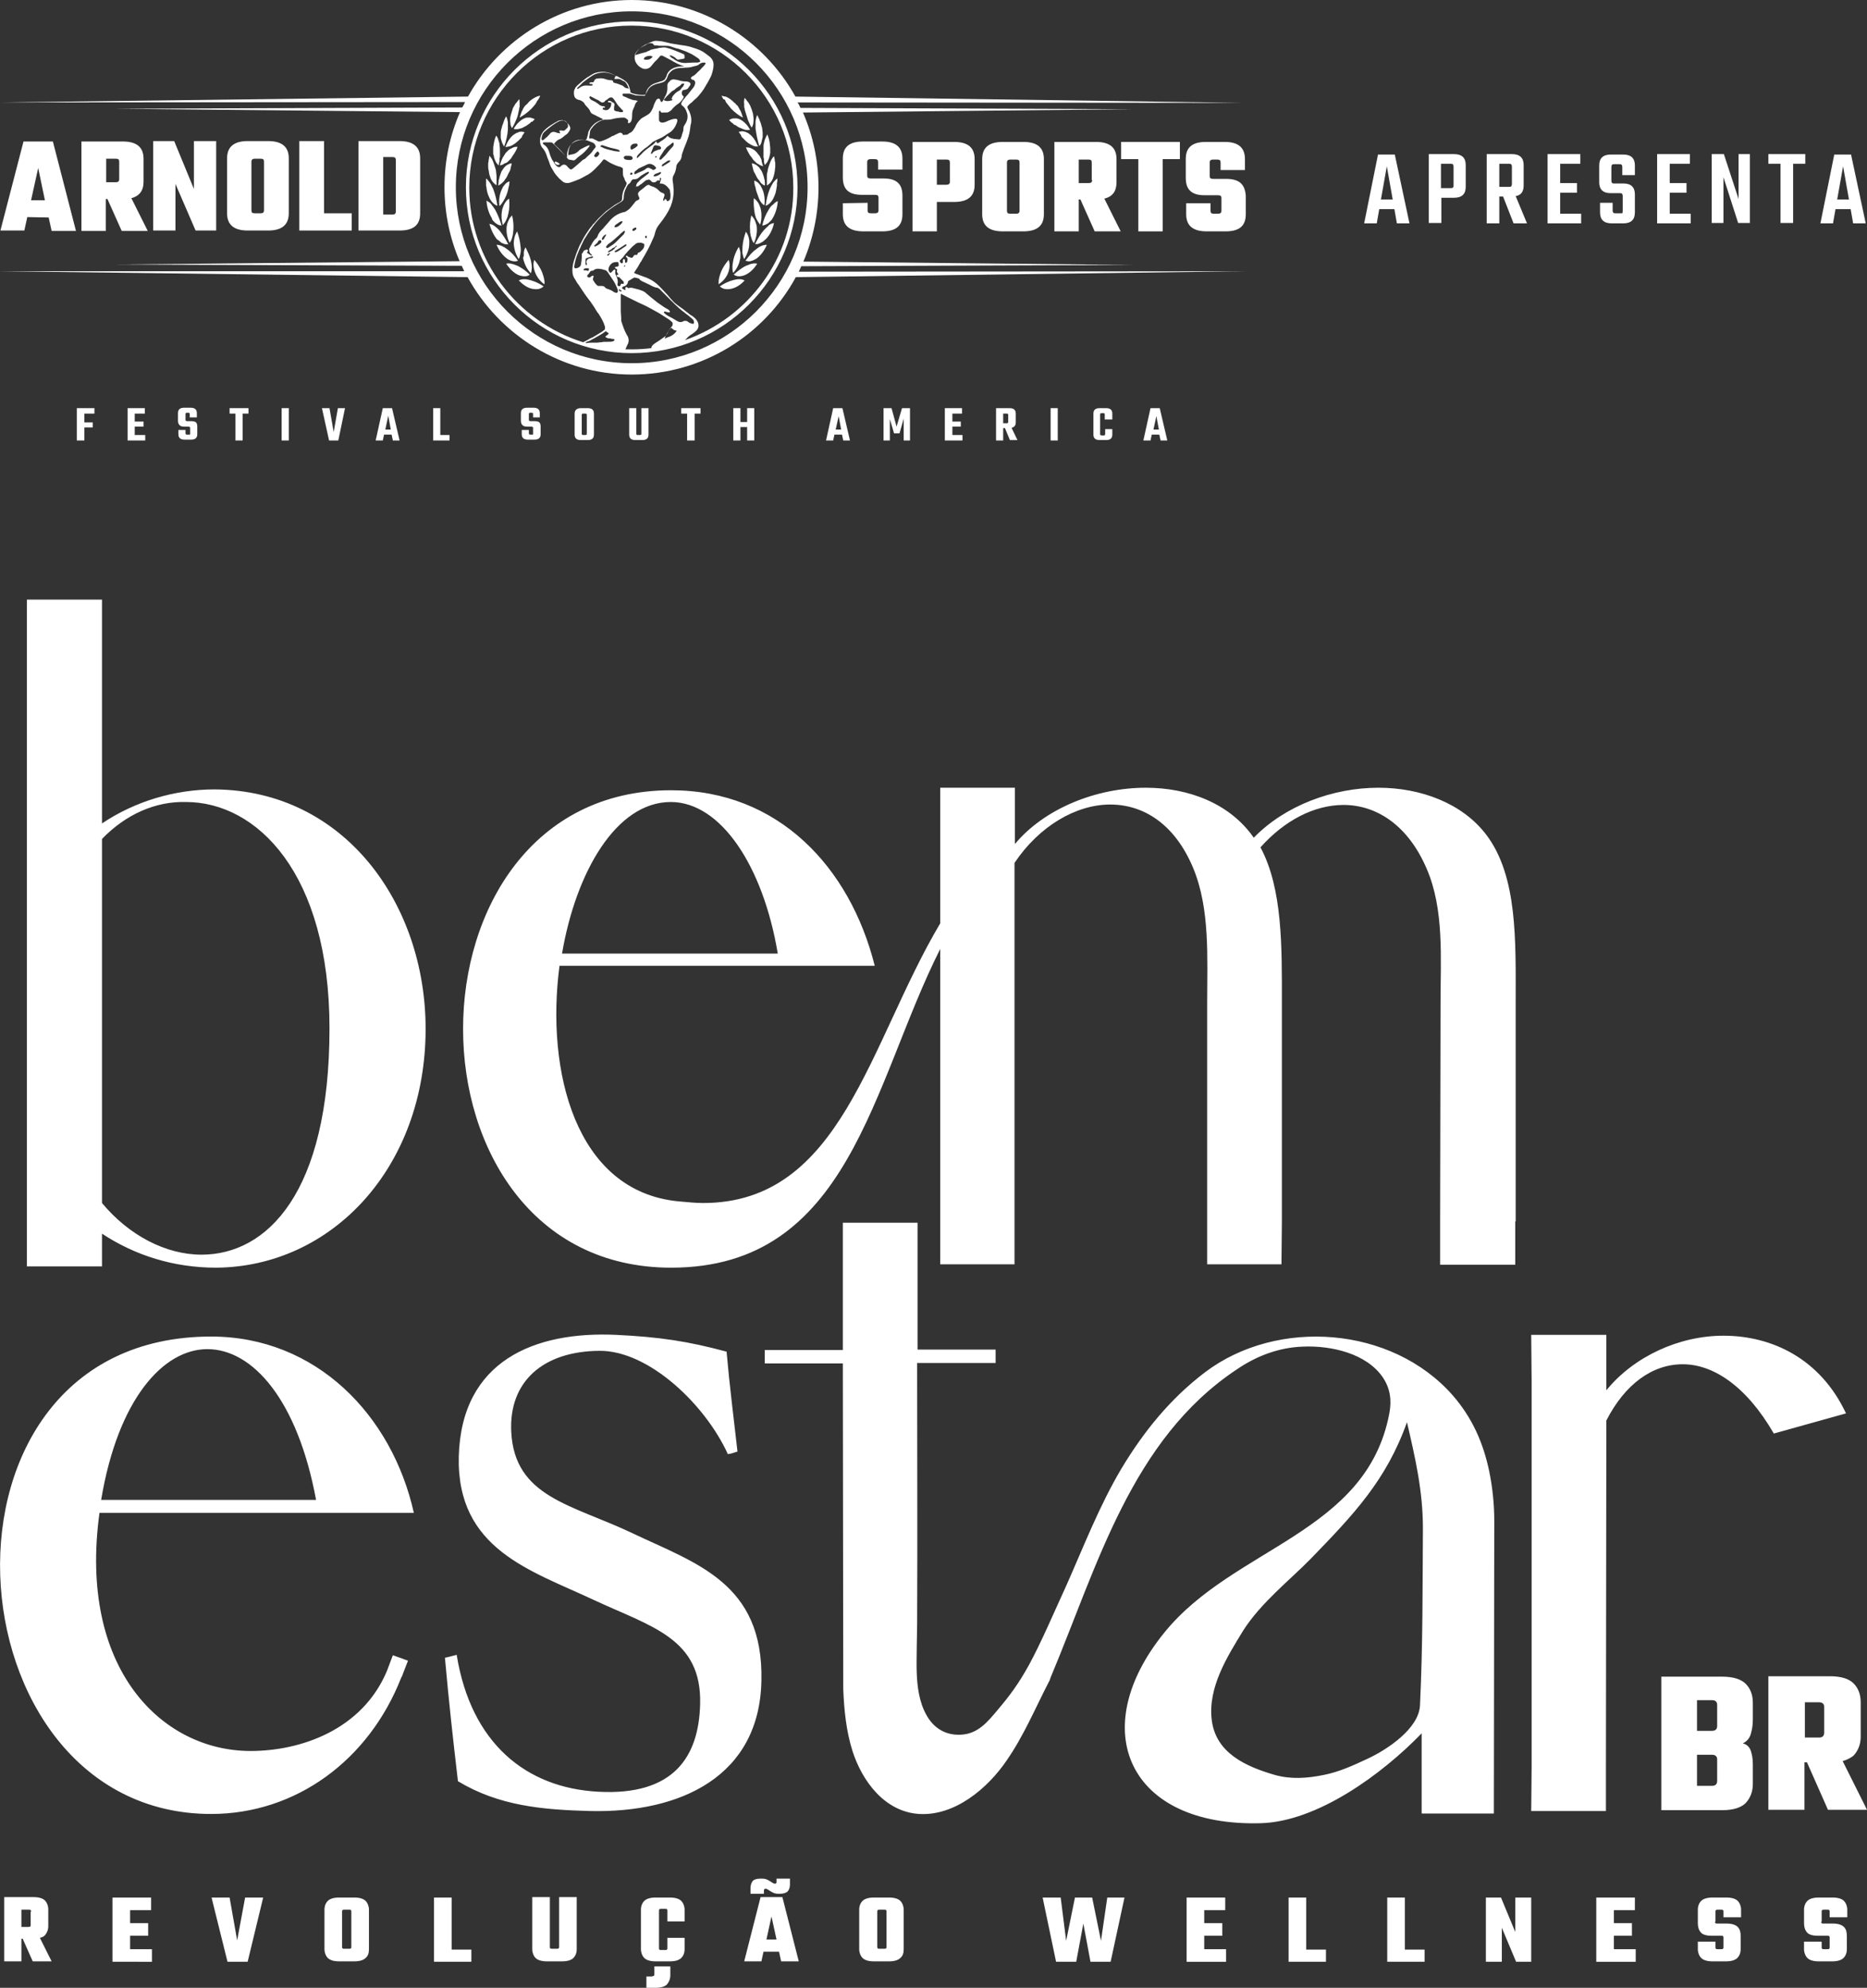 <svg xmlns="http://www.w3.org/2000/svg" xmlns:xlink="http://www.w3.org/1999/xlink" id="Camada_1" x="0px" y="0px" viewBox="0 0 444.8 473.4" style="enable-background:new 0 0 444.8 473.4;" xml:space="preserve"><rect x="0" y="0" width="444.8" height="473.4" fill="#333333" stroke="none"/><style type="text/css">	.st0{clip-path:url(#SVGID_00000076595793094328577110000017712501670483186569_);fill:#FFFFFF;}	.st1{clip-path:url(#SVGID_00000054229834548414133800000004302071532920634041_);fill:#FFFFFF;}	.st2{clip-path:url(#SVGID_00000160901286919657939580000000965983554211435953_);fill:#FFFFFF;}	.st3{clip-path:url(#SVGID_00000005988878428445569780000013764980258352070307_);fill:#FFFFFF;}	.st4{clip-path:url(#SVGID_00000168797414174772562800000009407875771349586817_);fill:#FFFFFF;}	.st5{clip-path:url(#SVGID_00000041276116529126644740000000219945325576459436_);fill:#FFFFFF;}	.st6{clip-path:url(#SVGID_00000163065727417318678330000007913613123015700132_);fill:#FFFFFF;}	.st7{clip-path:url(#SVGID_00000142875086938572788800000017014354427059633546_);fill:#FFFFFF;}	.st8{clip-path:url(#SVGID_00000101072167729855402390000018330213862611315861_);fill:#FFFFFF;}	.st9{clip-path:url(#SVGID_00000047778380642770019250000017077642314625180095_);fill:#FFFFFF;}	.st10{clip-path:url(#SVGID_00000096045338404667490200000002245814351786551458_);fill:#FFFFFF;}	.st11{clip-path:url(#SVGID_00000091720764079292196500000004026045222080318866_);fill:#FFFFFF;}	.st12{clip-path:url(#SVGID_00000087388767841563266040000007146939521807305126_);fill:#FFFFFF;}	.st13{clip-path:url(#SVGID_00000181799915688143238410000017258048477545966492_);fill:#FFFFFF;}	.st14{clip-path:url(#SVGID_00000168085592372537414290000007960318918613627266_);fill:#FFFFFF;}	.st15{clip-path:url(#SVGID_00000161633909789055246270000013485191480850053277_);fill:#FFFFFF;}	.st16{clip-path:url(#SVGID_00000070807771670767124820000006167864428814349700_);fill:#FFFFFF;}	.st17{clip-path:url(#SVGID_00000134963444298425669430000004128562969545829780_);fill:#FFFFFF;}	.st18{clip-path:url(#SVGID_00000098941508010145992500000017387192980247357885_);fill:#FFFFFF;}	.st19{clip-path:url(#SVGID_00000064318233012377935310000002346172790125869192_);fill:#FFFFFF;}	.st20{clip-path:url(#SVGID_00000014629165720197073270000001441197533919879580_);fill:#FFFFFF;}	.st21{clip-path:url(#SVGID_00000062169394996862563210000003018872296062046384_);fill:#FFFFFF;}	.st22{clip-path:url(#SVGID_00000162311482175646928420000003257288143069708452_);fill:#FFFFFF;}	.st23{clip-path:url(#SVGID_00000117663850605716169960000011373495796332710326_);fill:#FFFFFF;}	.st24{clip-path:url(#SVGID_00000111164266990980044730000011306182235179233694_);fill:#FFFFFF;}	.st25{clip-path:url(#SVGID_00000111149892792480239330000007562918361474994615_);fill:#FFFFFF;}	.st26{clip-path:url(#SVGID_00000043452363551488997800000011142685256463225734_);fill:#FFFFFF;}	.st27{clip-path:url(#SVGID_00000174592231040909436390000009871157184368465575_);fill:#FFFFFF;}	.st28{clip-path:url(#SVGID_00000046299040069127865290000002120113716793596831_);fill:#FFFFFF;}	.st29{clip-path:url(#SVGID_00000101094243746085736670000001895420986911750286_);fill:#FFFFFF;}	.st30{clip-path:url(#SVGID_00000036968989864587263250000013425738109094539676_);fill:#FFFFFF;}	.st31{clip-path:url(#SVGID_00000015321056513614873220000012079773022722157189_);fill:#FFFFFF;}	.st32{clip-path:url(#SVGID_00000014632830872684136390000004727895401572111533_);fill:#FFFFFF;}	.st33{clip-path:url(#SVGID_00000138547171884987783330000010872415027117465231_);fill:#FFFFFF;}	.st34{clip-path:url(#SVGID_00000176020199453402663710000015873459696255195041_);fill:#FFFFFF;}	.st35{clip-path:url(#SVGID_00000031193544785803574500000014263907053631444884_);fill:#FFFFFF;}	.st36{clip-path:url(#SVGID_00000080888358658683135590000004590901363718951303_);fill:#FFFFFF;}	.st37{clip-path:url(#SVGID_00000000915697260725719930000015414532448035395513_);fill:#FFFFFF;}	.st38{clip-path:url(#SVGID_00000104667985079374782410000009109603284258318004_);fill:#FFFFFF;}	.st39{clip-path:url(#SVGID_00000024001903330796084680000015823580936559298457_);fill:#FFFFFF;}	.st40{clip-path:url(#SVGID_00000083080261649465448870000009952381594127428762_);fill:#FFFFFF;}	.st41{clip-path:url(#SVGID_00000086671564027223230470000016404385159645489307_);fill:#FFFFFF;}	.st42{clip-path:url(#SVGID_00000144296848792437967310000011442633600193377726_);fill:#FFFFFF;}	.st43{clip-path:url(#SVGID_00000003067029576415474070000010417226862710986158_);fill:#FFFFFF;}	.st44{clip-path:url(#SVGID_00000081649703880377838540000001670736410732454784_);fill:#FFFFFF;}	.st45{clip-path:url(#SVGID_00000124879567219367423090000008473148796480336531_);fill:#FFFFFF;}	.st46{clip-path:url(#SVGID_00000011716348311327614280000011661041583651131271_);fill:#FFFFFF;}	.st47{clip-path:url(#SVGID_00000027605659920544436200000003881212981715613107_);fill:#FFFFFF;}	.st48{clip-path:url(#SVGID_00000147184447635894184300000004368166333592635551_);fill:#FFFFFF;}	.st49{clip-path:url(#SVGID_00000072995553748502367910000005708872837706364585_);fill:#FFFFFF;}	.st50{clip-path:url(#SVGID_00000102529682851244234000000004317198192777908646_);fill:#FFFFFF;}	.st51{clip-path:url(#SVGID_00000006686345851205825220000005326579099703573918_);fill:#FFFFFF;}	.st52{clip-path:url(#SVGID_00000173852602446912584410000007793205824584751258_);fill:#FFFFFF;}	.st53{clip-path:url(#SVGID_00000006699818117241081240000006575417162408657599_);fill:#FFFFFF;}	.st54{clip-path:url(#SVGID_00000096020799117435640590000018019462054544582792_);fill:#FFFFFF;}	.st55{clip-path:url(#SVGID_00000078729102096824678700000012465118050250131104_);fill:#FFFFFF;}	.st56{clip-path:url(#SVGID_00000178199390196738124550000007086985038323097521_);fill:#FFFFFF;}	.st57{clip-path:url(#SVGID_00000015341577191331731410000010573407224995036819_);fill:#FFFFFF;}	.st58{clip-path:url(#SVGID_00000151523153868887903160000004256118716122061211_);fill:#FFFFFF;}	.st59{clip-path:url(#SVGID_00000025421843543825371090000000596225441443561089_);fill:#FFFFFF;}	.st60{clip-path:url(#SVGID_00000113338851052416702890000006393463975526385059_);fill:#FFFFFF;}	.st61{clip-path:url(#SVGID_00000042722814847567786900000009600234213589882500_);fill:#FFFFFF;}	.st62{clip-path:url(#SVGID_00000062890635163110249470000015189562074393738398_);fill:#FFFFFF;}	.st63{clip-path:url(#SVGID_00000096030468931297408190000006808423121025804461_);fill:#FFFFFF;}	.st64{clip-path:url(#SVGID_00000154393032474079692890000009249714901672134842_);fill:#FFFFFF;}	.st65{clip-path:url(#SVGID_00000183228806648333487130000010028279792268936344_);fill:#FFFFFF;}	.st66{clip-path:url(#SVGID_00000087386667003167312420000010658041232970177921_);fill:#FFFFFF;}	.st67{clip-path:url(#SVGID_00000009548781161696746850000000649343389653749433_);fill:#FFFFFF;}	.st68{clip-path:url(#SVGID_00000110434570570417589470000003186183590448473022_);fill:#FFFFFF;}	.st69{clip-path:url(#SVGID_00000116219930309558517650000016752086237291361929_);fill:#FFFFFF;}	.st70{clip-path:url(#SVGID_00000101786847931561782740000009115539081559405734_);fill:#FFFFFF;}	.st71{clip-path:url(#SVGID_00000159453017181059600220000016193768759232862633_);fill:#FFFFFF;}	.st72{clip-path:url(#SVGID_00000121254287234358443170000012308002427825160362_);fill:#FFFFFF;}	.st73{clip-path:url(#SVGID_00000119833506316653144900000010068652693379244713_);fill:#FFFFFF;}	.st74{clip-path:url(#SVGID_00000170974404676767751410000008557942367660457901_);fill:#FFFFFF;}	.st75{clip-path:url(#SVGID_00000050643902375228632720000000016521475743209136_);fill:#FFFFFF;}	.st76{clip-path:url(#SVGID_00000057827880234723222140000017421439154517467021_);fill:#FFFFFF;}	.st77{clip-path:url(#SVGID_00000056406573860295985080000005121809942785256617_);fill:#FFFFFF;}	.st78{clip-path:url(#SVGID_00000102512161529171183040000000012344408465216191_);}	.st79{enable-background:new    ;}	.st80{fill:#FFFFFF;}</style><g>	<g>		<defs>			<rect id="SVGID_1_" width="444.8" height="473.4"></rect>		</defs>		<clipPath id="SVGID_00000165230898829932275000000016460738561939640452_">			<use xlink:href="#SVGID_1_" style="overflow:visible;"></use>		</clipPath>		<path style="clip-path:url(#SVGID_00000165230898829932275000000016460738561939640452_);fill:#FFFFFF;" d="M434,458   c0.1,0.1,0.2,0.1,0.5,0.1h2.2c1.2,0,2.1,0.3,2.6,0.8s0.7,1.2,0.7,2.1v3.2c0,0.9-0.3,1.6-0.8,2.1s-1.4,0.8-2.7,0.8h-3.2   c-1.3,0-2.2-0.3-2.7-0.8s-0.8-1.3-0.8-2.1v-1.8h4.2v1.3c0,0.2,0,0.3,0.1,0.4s0.2,0.1,0.5,0.1h0.7c0.2,0,0.4,0,0.5-0.1   s0.1-0.2,0.1-0.4v-2.2c0-0.2,0-0.3-0.1-0.4s-0.2-0.1-0.5-0.1H433c-1.2,0-2.1-0.3-2.5-0.8c-0.5-0.6-0.7-1.3-0.7-2.2v-3.2   c0-0.9,0.3-1.6,0.8-2.1s1.4-0.8,2.7-0.8h3.3c1.3,0,2.2,0.3,2.7,0.8s0.8,1.3,0.8,2.1v1.8h-4.2v-1.3c0-0.2,0-0.3-0.1-0.4   s-0.2-0.1-0.5-0.1h-0.7c-0.2,0-0.4,0-0.5,0.1s-0.1,0.2-0.1,0.4v2.3C433.8,457.8,433.9,457.9,434,458 M408.7,458   c0.1,0.1,0.2,0.1,0.5,0.1h2.2c1.2,0,2.1,0.3,2.6,0.8s0.7,1.2,0.7,2.1v3.2c0,0.9-0.3,1.6-0.8,2.1s-1.4,0.8-2.7,0.8H408   c-1.3,0-2.2-0.3-2.7-0.8s-0.8-1.3-0.8-2.1v-1.8h4.2v1.3c0,0.2,0,0.3,0.1,0.4s0.2,0.1,0.5,0.1h0.7c0.2,0,0.4,0,0.5-0.1   s0.1-0.2,0.1-0.4v-2.2c0-0.2,0-0.3-0.1-0.4s-0.2-0.1-0.5-0.1h-2.3c-1.2,0-2.1-0.3-2.5-0.8c-0.5-0.6-0.7-1.3-0.7-2.2v-3.2   c0-0.9,0.3-1.6,0.8-2.1s1.4-0.8,2.7-0.8h3.3c1.3,0,2.2,0.3,2.7,0.8s0.8,1.3,0.8,2.1v1.8h-4.2v-1.3c0-0.2,0-0.3-0.1-0.4   s-0.2-0.1-0.5-0.1h-0.7c-0.2,0-0.4,0-0.5,0.1s-0.1,0.2-0.1,0.4v2.3C408.5,457.8,408.6,457.9,408.7,458 M389.7,464.2v3h-5.2h-2.7   h-1.5v-15.3h1.5h2.7h5v3h-5v3.1h4.3v3h-4.3v3.2L389.7,464.2L389.7,464.2z M361.2,467.2l-3.4-8.1v8.1H354v-15.3h3.6l3.4,8.2v-8.2   h3.8v15.3H361.2z M339.4,467.2h-4.7h-2.8h-1.4v-15.3h4.2v12.4h4.7L339.4,467.2L339.4,467.2z M315.9,467.2h-4.7h-2.8H307v-15.3h4.2   v12.4h4.7L315.9,467.2L315.9,467.2z M292.1,464.2v3h-5.2h-2.7h-1.5v-15.3h1.5h2.7h5v3h-5v3.1h4.3v3h-4.3v3.2L292.1,464.2   L292.1,464.2z M264.6,467.2h-4.8l-1.7-9.1l-1.7,9.1h-4.8l-3.2-15.3h4.3l1.3,10.3l2.1-10.3h4.1l2.1,10.3l1.5-10.3h4.1L264.6,467.2z    M211.2,457.9v-2.6c0-0.2,0-0.3-0.1-0.4s-0.2-0.1-0.5-0.1h-0.2h-0.6h-0.2c-0.2,0-0.4,0-0.5,0.1s-0.1,0.2-0.1,0.4v2.6v0.3v5.4   c0,0.2,0,0.3,0.1,0.4s0.2,0.1,0.5,0.1h0.2h0.6h0.2c0.2,0,0.4,0,0.5-0.1s0.1-0.2,0.1-0.4v-5.4V457.9z M214.5,466.3   c-0.5,0.5-1.4,0.8-2.7,0.8h-1.5h-0.6h-1.5c-1.3,0-2.2-0.3-2.7-0.8s-0.8-1.3-0.8-2.1v-6v-0.3v-3.1c0-0.9,0.3-1.6,0.8-2.1   s1.4-0.8,2.7-0.8h1.5h0.6h1.5c1.3,0,2.2,0.3,2.7,0.8s0.8,1.3,0.8,2.1v3.1v0.3v6C215.3,465.1,215.1,465.8,214.5,466.3 M185,461.9   l-1.2-5.5l-1.2,5.5H185z M186.4,451.8l3.9,15.3h-4.2l-0.5-2.3h-3.7l-0.5,2.3h-4.1l3.9-15.3H186.4z M185.8,451h-0.4   c-0.5,0-0.9-0.1-1.3-0.3c-0.4-0.2-0.7-0.4-1-0.6s-0.5-0.3-0.7-0.3c-0.3,0-0.4,0.2-0.4,0.5v0.7h-3.2v-1.3c0-0.7,0.2-1.3,0.5-1.7   c0.3-0.4,1-0.6,1.8-0.6h0.5c0.5,0,0.9,0.1,1.3,0.3c0.4,0.2,0.7,0.4,1,0.6s0.5,0.3,0.7,0.3c0.1,0,0.3,0,0.3-0.1   c0.1-0.1,0.1-0.2,0.1-0.4v-0.7h3.2v1.4c0,0.7-0.2,1.2-0.5,1.6C187.3,450.8,186.7,451,185.8,451 M155.8,470.5   c0.1-0.1,0.1-0.2,0.1-0.4v-1.8h3.8v2.1c0,0.9-0.3,1.6-0.8,2.2c-0.5,0.5-1.4,0.8-2.7,0.8H154v-2.7h1.3   C155.6,470.6,155.7,470.6,155.8,470.5 M163.1,461.5v2.7c0,0.9-0.3,1.6-0.8,2.1s-1.4,0.8-2.7,0.8h-1.5h-0.4h-1.5   c-1.3,0-2.2-0.3-2.7-0.8s-0.8-1.3-0.8-2.1v-9.4c0-0.9,0.3-1.6,0.8-2.1s1.4-0.8,2.7-0.8h1.5h0.4h1.5c1.3,0,2.2,0.3,2.7,0.8   s0.8,1.3,0.8,2.1v2.8H159v-2.5c0-0.2,0-0.3-0.1-0.4s-0.2-0.1-0.5-0.1h-0.2h-0.4h-0.2c-0.2,0-0.4,0-0.5,0.1s-0.1,0.2-0.1,0.4v8.8   c0,0.2,0,0.3,0.1,0.4s0.2,0.1,0.5,0.1h0.2h0.4h0.2c0.2,0,0.4,0,0.5-0.1s0.1-0.2,0.1-0.4v-2.4H163.1z M136.6,466.3   c-0.5,0.5-1.4,0.8-2.7,0.8h-1.5h-0.6h-1.5c-1.3,0-2.2-0.3-2.7-0.8s-0.8-1.3-0.8-2.1v-12.4h4.2v11.8c0,0.2,0,0.3,0.1,0.4   s0.2,0.1,0.5,0.1h0.2h0.6h0.2c0.2,0,0.4,0,0.5-0.1s0.1-0.2,0.1-0.4v-11.8h4.2v12.4C137.4,465.1,137.1,465.8,136.6,466.3    M112.3,467.2h-4.7h-2.8h-1.4v-15.3h4.2v12.4h4.7C112.3,464.3,112.3,467.2,112.3,467.2z M83.7,457.9v-2.6c0-0.2,0-0.3-0.1-0.4   s-0.2-0.1-0.5-0.1h-0.2h-0.6h-0.2c-0.2,0-0.4,0-0.5,0.1s-0.1,0.2-0.1,0.4v2.6v0.3v5.4c0,0.2,0,0.3,0.1,0.4s0.2,0.1,0.5,0.1h0.2   h0.6h0.2c0.2,0,0.4,0,0.5-0.1s0.1-0.2,0.1-0.4v-5.4V457.9z M87.1,466.3c-0.5,0.5-1.4,0.8-2.7,0.8h-1.5h-0.6h-1.5   c-1.3,0-2.2-0.3-2.7-0.8s-0.8-1.3-0.8-2.1v-6v-0.3v-3.1c0-0.9,0.3-1.6,0.8-2.1s1.4-0.8,2.7-0.8h1.5h0.6h1.5c1.3,0,2.2,0.3,2.7,0.8   s0.8,1.3,0.8,2.1v3.1v0.3v6C87.9,465.1,87.7,465.8,87.1,466.3 M59,467.2h-4.8l-3.8-15.3h4.3l1.8,10.2l1.9-10.2h4.3L59,467.2z    M36.2,464.2v3H31h-2.7h-1.5v-15.3h1.5H31h5v3h-5v3.1h4.3v3H31v3.2L36.2,464.2L36.2,464.2z M7.4,455.3c0-0.2,0-0.3-0.1-0.4   s-0.2-0.1-0.5-0.1H5.1v4.1h1.6c0.2,0,0.4,0,0.5-0.1s0.1-0.2,0.1-0.4v-3.1H7.4z M9.5,461.5l2.8,5.6H7.8l-2.4-5.4H5.1v5.4H1v-15.3   h1.4h2.8H8c1.3,0,2.2,0.3,2.7,0.8s0.8,1.3,0.8,2.1v4c0,0.9-0.3,1.6-0.8,2.2C10.4,461.2,10,461.4,9.5,461.5 M422.6,341.4   c-6.6-11.4-14.5-16.5-21.7-16.5c-7.3,0-13.8,4.8-18.2,13.4l-0.1,82.5v10.5h-17.8l0.1-10.5v-91.9l-0.1-11h17.9v13.2   c6.6-8.1,17.4-13,27.9-13c11.6,0,23.1,5.5,29.2,18.5L422.6,341.4z M185.3,227.1c-3.5-20.9-13.6-36.1-25.5-36.1   c-13,0-22.6,16.7-25.9,36.1H185.3z M361,290.9v10.3h-17.9v-10.3l0.1-52.1c0-10.6,0.9-22.2-3.3-31.9c-4.4-10.3-11.9-15.2-19.8-15.2   c-7,0-14.1,3.7-19.8,10.1c5.3,9.9,5.1,23.8,5.1,36.9v52.1l-0.1,10.3h-17.7v-10.3v-52.1c0-10.6,0.7-22.2-3.3-31.9   c-4.4-10.6-11.9-15.2-19.8-15.2c-8.1,0-16.9,5.1-22.8,13.9v85.3v10.3H224v-10.3V226c-16.3,32.3-21.5,75.9-64.1,75.9   c-66.1,0-66.1-113.7,0-113.7c25.5,0,42.6,18.3,48.5,41.8h-75.1c-3.3,24.9,3.7,53.7,28.3,56.1c2.2,0.2,4.2,0.4,5.9,0.4   c33,0,39.5-38,56.5-66.6V199v-11.4h17.8V201c7-8.4,19.3-13.4,31.2-13.4c10.1,0,20,3.7,25.7,11.9c7.5-7.7,18.9-11.9,29.7-11.9   c10.1,0,20,3.7,25.7,11.2c7.5,9.9,7,25.3,7,40v52.1H361z M49.4,321.3c-10.5,0-21.3,11.9-25.3,35.9h51.2   C70.9,333.4,60.2,321.3,49.4,321.3 M23.7,360.3c-5.1,37.2,14.9,56.7,36,56.7c11.9,0,26.6-5,32.5-19.1c0.2-0.5,0.4-1.1,0.6-1.6   l0.3-0.8l0.5-1.3l1.4,0.5l0.3,0.1l1.9,0.7l-1.2,3.1c-0.1,0.3-0.2,0.6-0.4,0.9l0,0C87.9,419.2,70.5,432,50.3,432   c-63.3,0-70.7-113.7,0-113.7c25,0,43.1,18.7,48.3,42H23.7z M335.2,338.7c-4.9,13.8-12.7,22-23,32.6c-4.9,5-11.8,10.4-16,17   c-3.8,6.2-8.5,13.6-7.5,21.4s8.1,11,15,13c3.9,1.1,7.8,0.8,11.7,0c3.6-0.7,7.1-2.3,10.3-3.8c5-2.3,12.3-7.3,12.6-12.7   c0.7-14.7,0.6-28.1,0.7-42.2C339,355.1,337.2,347.3,335.2,338.7 M355.9,431.9c-6.2,0-11.1,0-17.2,0c0-7.6,0-11.4,0-19.1   c-9.6,9.9-24.9,21-38.3,21.4c-31.6,0.9-41.8-22.3-23-45.4c16.5-20.4,48.2-23.6,53.6-52.2c0.6-3.2,0.2-5.9-1.5-8.5   c-3.9-5.8-12.4-7.7-19.1-7.4c-5.7,0.2-11,2.2-15.7,5.4c-25.2,16.7-33.3,47-44.4,73.4c-0.1,0.3-0.2,0.7-0.4,1   c-3.3,6.4-6,12.9-10.1,18.8c-4.5,6.6-12.3,13.2-20.8,12.7c-8.2-0.5-13.6-7.8-15.9-15c-1.5-4.7-2-9.8-2.2-14.7c0-0.1,0-0.1,0-0.2   l-0.1-77.4h-18.6v-3.2h18.6v-1.1c0-5.5,0-13.8,0-18.7c0-4.9,0-6.3,0-10.5h17.8c0,4.2,0,5.6,0,10.4s0,13.1,0,18.6v1.2h18.6v3.2   h-2.9l0,0h-15.8c0,20.9,0.1,40.7,0,62.1c0,1.8-0.2,8.9-0.1,11.5c0.1,3.4,0.6,7.2,2.3,10.2c1.8,3.3,4.8,5,8.5,4.7   c3.8-0.3,6-2.9,8.5-5.9c2.8-3.3,4.9-6.1,7.4-10.6c3-5.5,6-12.6,8.9-18.9c4.1-9.2,7.9-19.1,13.2-28c5.3-8.8,11.6-16.6,19.9-22.9   c17.2-13,44.5-11,59,5.5c4.7,5.4,7.3,11.4,8.7,18.1c0.8,3.9,1.2,7.9,1.2,11.8L355.9,431.9z M142.8,321.7   c-13.4,0.1-21.6,7.3-21,19.3c0.8,15.6,14.5,17.3,28.8,24.1c15.1,7.2,31.3,11.8,30.8,35.1c-0.4,22.8-19.2,31.6-40.8,31.1   c-11.3-0.3-21.7-1.2-31.5-7.1c-1.2-10.3-2.1-18.3-3.1-29.4c1-0.2,1.2-0.3,2.8-0.7c3.4,21.1,16.6,31.7,33.7,32.6   c18.1,1,24-8.4,24.3-20.9c0.4-15.7-11.7-18.4-25.4-24.8c-14.9-7-32.6-12-32.1-34.1c0.6-22.8,18-29.9,37.5-29   c10.3,0.5,17,1.5,26.3,4c0.7,8,1.7,15.8,2.6,23.8c-0.8,0.2-1.3,0.5-2.3,0.6C168.1,334.6,154.6,321.6,142.8,321.7 M44.3,191   c-7.2-0.2-14.3,2.9-20,8.8v86.7c6.4,7.7,15.2,12.3,23.7,12.3c15.6,0,30.5-14.7,30.5-53.9C78.5,208,61.2,191,44.3,191 M51.5,301.9   c-10.1,0-19.3-2.9-27.2-8.1v7.8H6.4V291V148.8v-6h17.9v6v47.3c7.9-5.3,17.4-8.1,26.8-8.1c31,0.2,50.3,27.3,50.3,57   C101.4,278.1,79,301.7,51.5,301.9 M434.6,406.5c0-0.4-0.1-0.6-0.3-0.8c-0.2-0.2-0.5-0.3-0.9-0.3H430v8.4h3.4   c0.4,0,0.7-0.1,0.9-0.3c0.2-0.2,0.3-0.5,0.3-0.8V406.5z M439,419.4l5.8,11.6h-9.3l-5-11.3h-0.6V431h-8.6v-31.8h2.9h5.8h6   c2.6,0,4.5,0.6,5.6,1.7s1.7,2.6,1.7,4.5v8.2c0,1.8-0.6,3.3-1.7,4.5C441,418.6,440.1,419.1,439,419.4 M409.1,419   c0-0.4-0.1-0.6-0.3-0.8c-0.2-0.2-0.5-0.3-0.9-0.3h-3.6v7.4h3.6c0.4,0,0.7-0.1,0.9-0.3c0.2-0.2,0.3-0.5,0.3-0.8V419z M409.1,406   c0-0.4-0.1-0.6-0.3-0.8c-0.2-0.2-0.5-0.3-0.9-0.3h-3.6v7.3h3.6c0.4,0,0.7-0.1,0.9-0.3c0.2-0.2,0.3-0.5,0.3-0.8V406z M417.1,416.9   c0.3,0.9,0.5,1.9,0.5,3.2v4.8c0,1.8-0.6,3.3-1.7,4.5c-1.1,1.1-3,1.7-5.6,1.7h-14.5v-31.8h14.5c2.6,0,4.5,0.6,5.6,1.7   s1.7,2.6,1.7,4.5v4.1c0,1.3-0.2,2.4-0.5,3.4s-0.9,1.7-1.9,2.2C416.2,415.4,416.8,416.1,417.1,416.9"></path>	</g>	<g>		<defs>			<rect id="SVGID_00000174594584494225459050000008304320830116948927_" width="444.8" height="473.4"></rect>		</defs>		<clipPath id="SVGID_00000121990596860328374060000017214471273795112116_">			<use xlink:href="#SVGID_00000174594584494225459050000008304320830116948927_" style="overflow:visible;"></use>		</clipPath>		<polygon style="clip-path:url(#SVGID_00000121990596860328374060000017214471273795112116_);fill:#FFFFFF;" points="22.5,98.5    20.1,98.5 20.1,100.6 22.1,100.6 22.1,101.8 20.1,101.8 20.1,104.9 18.3,104.9 18.3,97.2 22.5,97.2   "></polygon>	</g>	<g>		<defs>			<rect id="SVGID_00000148649028883906198210000015206569481452395665_" width="444.8" height="473.4"></rect>		</defs>		<clipPath id="SVGID_00000095315335802094312640000003677159258883769731_">			<use xlink:href="#SVGID_00000148649028883906198210000015206569481452395665_" style="overflow:visible;"></use>		</clipPath>		<polygon style="clip-path:url(#SVGID_00000095315335802094312640000003677159258883769731_);fill:#FFFFFF;" points="32.1,103.6    34.6,103.6 34.6,104.9 30.4,104.9 30.4,97.2 34.5,97.2 34.5,98.5 32.1,98.5 32.1,100.4 34.2,100.4 34.2,101.6 32.1,101.6   "></polygon>	</g>	<g>		<defs>			<rect id="SVGID_00000154405000915763468580000015499485093270456234_" width="444.8" height="473.4"></rect>		</defs>		<clipPath id="SVGID_00000154392335830776731190000017748971101101059978_">			<use xlink:href="#SVGID_00000154405000915763468580000015499485093270456234_" style="overflow:visible;"></use>		</clipPath>		<path style="clip-path:url(#SVGID_00000154392335830776731190000017748971101101059978_);fill:#FFFFFF;" d="M45.3,103.3v-1.4   c0-0.1,0-0.2-0.1-0.2c0,0-0.1-0.1-0.3-0.1h-1.1c-0.9,0-1.4-0.5-1.4-1.4v-1.8c0-0.9,0.5-1.3,1.5-1.3h1.5c1,0,1.5,0.4,1.5,1.3v1   h-1.7v-0.8c0-0.2-0.1-0.3-0.3-0.3h-0.4c-0.2,0-0.3,0.1-0.3,0.3v1.4c0,0.1,0,0.2,0.1,0.2c0,0,0.1,0.1,0.3,0.1h1   c0.5,0,0.9,0.1,1.1,0.3c0.2,0.2,0.3,0.5,0.3,1v1.8c0,0.9-0.5,1.3-1.5,1.3H44c-1,0-1.5-0.4-1.5-1.3v-1h1.7v0.8   c0,0.2,0.1,0.3,0.3,0.3h0.4C45.2,103.6,45.3,103.5,45.3,103.3"></path>	</g>	<g>		<defs>			<rect id="SVGID_00000115475743783889692460000017257490093610098341_" width="444.8" height="473.4"></rect>		</defs>		<clipPath id="SVGID_00000094613979927565722830000009093056418363904896_">			<use xlink:href="#SVGID_00000115475743783889692460000017257490093610098341_" style="overflow:visible;"></use>		</clipPath>		<polygon style="clip-path:url(#SVGID_00000094613979927565722830000009093056418363904896_);fill:#FFFFFF;" points="59.2,97.2    59.2,98.5 57.8,98.5 57.8,104.9 56.1,104.9 56.1,98.5 54.7,98.5 54.7,97.2   "></polygon>	</g>	<g>		<defs>			<rect id="SVGID_00000036938193443064798010000015884732012064441479_" width="444.8" height="473.4"></rect>		</defs>		<clipPath id="SVGID_00000053532978793211954710000000386182096111536569_">			<use xlink:href="#SVGID_00000036938193443064798010000015884732012064441479_" style="overflow:visible;"></use>		</clipPath>					<rect x="67.1" y="97.2" style="clip-path:url(#SVGID_00000053532978793211954710000000386182096111536569_);fill:#FFFFFF;" width="1.7" height="7.7"></rect>	</g>	<g>		<defs>			<rect id="SVGID_00000150091226889679877840000010863614767429877433_" width="444.8" height="473.4"></rect>		</defs>		<clipPath id="SVGID_00000109708773631221707140000011185095161606056598_">			<use xlink:href="#SVGID_00000150091226889679877840000010863614767429877433_" style="overflow:visible;"></use>		</clipPath>		<polygon style="clip-path:url(#SVGID_00000109708773631221707140000011185095161606056598_);fill:#FFFFFF;" points="80.5,97.2    82.2,97.2 80.6,104.9 78.4,104.9 76.7,97.2 78.5,97.2 79.5,102.9   "></polygon>	</g>	<g>		<defs>			<rect id="SVGID_00000119836404203161453720000007087283896238632864_" width="444.8" height="473.4"></rect>		</defs>		<clipPath id="SVGID_00000022533989000871616260000001519531895467255959_">			<use xlink:href="#SVGID_00000119836404203161453720000007087283896238632864_" style="overflow:visible;"></use>		</clipPath>		<path style="clip-path:url(#SVGID_00000022533989000871616260000001519531895467255959_);fill:#FFFFFF;" d="M93.6,104.9l-0.3-1.4   h-1.8l-0.3,1.4h-1.7l1.7-7.7h2.2l1.8,7.7H93.6z M91.8,102.3h1.3L92.5,99L91.8,102.3z"></path>	</g>	<g>		<defs>			<rect id="SVGID_00000026152866513052059580000012135524527162630057_" width="444.8" height="473.4"></rect>		</defs>		<clipPath id="SVGID_00000053505453221960274950000013935865428296584870_">			<use xlink:href="#SVGID_00000026152866513052059580000012135524527162630057_" style="overflow:visible;"></use>		</clipPath>		<polygon style="clip-path:url(#SVGID_00000053505453221960274950000013935865428296584870_);fill:#FFFFFF;" points="104.9,103.6    107.1,103.6 107.1,104.9 103.2,104.9 103.2,97.2 104.9,97.2   "></polygon>	</g>	<g>		<defs>			<rect id="SVGID_00000142891285092404091910000010421216444305768125_" width="444.8" height="473.4"></rect>		</defs>		<clipPath id="SVGID_00000105398784891030992730000005520245507843969710_">			<use xlink:href="#SVGID_00000142891285092404091910000010421216444305768125_" style="overflow:visible;"></use>		</clipPath>		<path style="clip-path:url(#SVGID_00000105398784891030992730000005520245507843969710_);fill:#FFFFFF;" d="M127,103.3v-1.4   c0-0.1,0-0.2-0.1-0.2c0,0-0.1-0.1-0.3-0.1h-1.1c-0.9,0-1.4-0.5-1.4-1.4v-1.8c0-0.9,0.5-1.3,1.5-1.3h1.5c1,0,1.5,0.4,1.5,1.3v1H127   v-0.8c0-0.2-0.1-0.3-0.3-0.3h-0.4c-0.2,0-0.3,0.1-0.3,0.3v1.4c0,0.1,0,0.2,0.1,0.2c0,0,0.1,0.1,0.3,0.1h1c0.5,0,0.9,0.1,1.1,0.3   c0.2,0.2,0.3,0.5,0.3,1v1.8c0,0.9-0.5,1.3-1.5,1.3h-1.5c-1,0-1.5-0.4-1.5-1.3v-1h1.7v0.8c0,0.2,0.1,0.3,0.3,0.3h0.4   C126.9,103.6,127,103.5,127,103.3"></path>	</g>	<g>		<defs>			<rect id="SVGID_00000074426154497407144510000017154573749532231587_" width="444.8" height="473.4"></rect>		</defs>		<clipPath id="SVGID_00000169558785507720322200000017413337849379170234_">			<use xlink:href="#SVGID_00000074426154497407144510000017154573749532231587_" style="overflow:visible;"></use>		</clipPath>		<path style="clip-path:url(#SVGID_00000169558785507720322200000017413337849379170234_);fill:#FFFFFF;" d="M138.4,97.2h1.6   c1,0,1.5,0.4,1.5,1.3v5c0,0.9-0.5,1.3-1.5,1.3h-1.6c-1,0-1.5-0.4-1.5-1.3v-5C136.9,97.7,137.4,97.2,138.4,97.2 M139.8,103.3v-4.5   c0-0.2-0.1-0.3-0.3-0.3h-0.6c-0.2,0-0.3,0.1-0.3,0.3v4.5c0,0.2,0.1,0.3,0.3,0.3h0.6C139.7,103.6,139.8,103.5,139.8,103.3"></path>	</g>	<g>		<defs>			<rect id="SVGID_00000049901871140349089540000015729933290718302638_" width="444.8" height="473.4"></rect>		</defs>		<clipPath id="SVGID_00000120544677706214222000000001028713698639647663_">			<use xlink:href="#SVGID_00000049901871140349089540000015729933290718302638_" style="overflow:visible;"></use>		</clipPath>		<path style="clip-path:url(#SVGID_00000120544677706214222000000001028713698639647663_);fill:#FFFFFF;" d="M152.8,97.2h1.7v6.3   c0,0.9-0.5,1.3-1.5,1.3h-1.6c-1,0-1.5-0.4-1.5-1.3v-6.3h1.7v6.1c0,0.2,0.1,0.3,0.3,0.3h0.6c0.2,0,0.3-0.1,0.3-0.3V97.2z"></path>	</g>	<g>		<defs>			<rect id="SVGID_00000102539788113031316980000008132198609767738294_" width="444.8" height="473.4"></rect>		</defs>		<clipPath id="SVGID_00000165935963812585311060000002015082753432510892_">			<use xlink:href="#SVGID_00000102539788113031316980000008132198609767738294_" style="overflow:visible;"></use>		</clipPath>		<polygon style="clip-path:url(#SVGID_00000165935963812585311060000002015082753432510892_);fill:#FFFFFF;" points="166.9,97.2    166.9,98.5 165.5,98.5 165.5,104.9 163.7,104.9 163.7,98.5 162.3,98.5 162.3,97.2   "></polygon>	</g>	<g>		<defs>			<rect id="SVGID_00000016776924673151995560000017946831069971457691_" width="444.8" height="473.4"></rect>		</defs>		<clipPath id="SVGID_00000171684501494369824810000009175552692789753002_">			<use xlink:href="#SVGID_00000016776924673151995560000017946831069971457691_" style="overflow:visible;"></use>		</clipPath>		<polygon style="clip-path:url(#SVGID_00000171684501494369824810000009175552692789753002_);fill:#FFFFFF;" points="178,97.2    179.7,97.2 179.7,104.9 178,104.9 178,101.7 176.4,101.7 176.4,104.9 174.7,104.9 174.7,97.2 176.4,97.2 176.4,100.5 178,100.5      "></polygon>	</g>	<g>		<defs>			<rect id="SVGID_00000006679485059009318790000010400151131926919844_" width="444.8" height="473.4"></rect>		</defs>		<clipPath id="SVGID_00000054250809717685631810000009275997062703891871_">			<use xlink:href="#SVGID_00000006679485059009318790000010400151131926919844_" style="overflow:visible;"></use>		</clipPath>		<path style="clip-path:url(#SVGID_00000054250809717685631810000009275997062703891871_);fill:#FFFFFF;" d="M200.9,104.9l-0.3-1.4   h-1.8l-0.3,1.4h-1.7l1.7-7.7h2.2l1.8,7.7H200.9z M199.1,102.3h1.3l-0.6-3.2L199.1,102.3z"></path>	</g>	<g>		<defs>			<rect id="SVGID_00000065793293202090844700000017392749627764893857_" width="444.8" height="473.4"></rect>		</defs>		<clipPath id="SVGID_00000021103527086441644660000004928084982232790954_">			<use xlink:href="#SVGID_00000065793293202090844700000017392749627764893857_" style="overflow:visible;"></use>		</clipPath>		<polygon style="clip-path:url(#SVGID_00000021103527086441644660000004928084982232790954_);fill:#FFFFFF;" points="212,104.9    210.5,104.9 210.5,97.2 212.4,97.2 213.6,101.6 214.9,97.2 216.8,97.2 216.8,104.9 215.3,104.9 215.3,99.7 214.3,103.2 213,103.2    212,99.8   "></polygon>	</g>	<g>		<defs>			<rect id="SVGID_00000062913040139685502180000003980678889874683583_" width="444.8" height="473.4"></rect>		</defs>		<clipPath id="SVGID_00000164497166237717769070000017743753502439151488_">			<use xlink:href="#SVGID_00000062913040139685502180000003980678889874683583_" style="overflow:visible;"></use>		</clipPath>		<polygon style="clip-path:url(#SVGID_00000164497166237717769070000017743753502439151488_);fill:#FFFFFF;" points="226.9,103.6    229.3,103.6 229.3,104.9 225.1,104.9 225.1,97.2 229.2,97.2 229.2,98.5 226.9,98.5 226.9,100.4 228.9,100.4 228.9,101.6    226.9,101.6   "></polygon>	</g>	<g>		<defs>			<rect id="SVGID_00000138551656311964121000000009869583359024704133_" width="444.8" height="473.4"></rect>		</defs>		<clipPath id="SVGID_00000126302276134466232670000009354006805202210723_">			<use xlink:href="#SVGID_00000138551656311964121000000009869583359024704133_" style="overflow:visible;"></use>		</clipPath>		<path style="clip-path:url(#SVGID_00000126302276134466232670000009354006805202210723_);fill:#FFFFFF;" d="M239,102v2.9h-1.7   v-7.7h3.2c1,0,1.5,0.4,1.5,1.3v2.1c0,0.7-0.3,1.1-1,1.3l1.4,2.9h-1.8l-1.2-2.9L239,102L239,102z M239,98.5v2.3h0.9   c0.1,0,0.2,0,0.2-0.1c0,0,0.1-0.1,0.1-0.2v-1.7c0-0.2-0.1-0.3-0.3-0.3C239.9,98.5,239,98.5,239,98.5z"></path>	</g>	<g>		<defs>			<rect id="SVGID_00000141439798745893156630000016779922685383577524_" width="444.8" height="473.4"></rect>		</defs>		<clipPath id="SVGID_00000059290530949280373590000000874889204480801929_">			<use xlink:href="#SVGID_00000141439798745893156630000016779922685383577524_" style="overflow:visible;"></use>		</clipPath>					<rect x="250.3" y="97.2" style="clip-path:url(#SVGID_00000059290530949280373590000000874889204480801929_);fill:#FFFFFF;" width="1.7" height="7.7"></rect>	</g>	<g>		<defs>			<rect id="SVGID_00000061455735444372301980000002843004855123434159_" width="444.8" height="473.4"></rect>		</defs>		<clipPath id="SVGID_00000004530867406181072160000016667205563565483668_">			<use xlink:href="#SVGID_00000061455735444372301980000002843004855123434159_" style="overflow:visible;"></use>		</clipPath>		<path style="clip-path:url(#SVGID_00000004530867406181072160000016667205563565483668_);fill:#FFFFFF;" d="M264.9,99.9h-1.7v-1.2   c0-0.2-0.1-0.3-0.3-0.3h-0.5c-0.2,0-0.3,0.1-0.3,0.3v4.7c0,0.1,0,0.2,0.1,0.2c0,0,0.1,0.1,0.3,0.1h0.5c0.1,0,0.2,0,0.2-0.1   c0,0,0.1-0.1,0.1-0.2v-1.2h1.7v1.3c0,0.9-0.5,1.3-1.5,1.3H262c-1,0-1.5-0.4-1.5-1.3v-5c0-0.9,0.5-1.3,1.5-1.3h1.5   c1,0,1.5,0.4,1.5,1.3v1.4H264.9z"></path>	</g>	<g>		<defs>			<rect id="SVGID_00000034808388424841354920000000141671103005463201_" width="444.8" height="473.4"></rect>		</defs>		<clipPath id="SVGID_00000068664020970253503840000003463288475177976468_">			<use xlink:href="#SVGID_00000034808388424841354920000000141671103005463201_" style="overflow:visible;"></use>		</clipPath>		<path style="clip-path:url(#SVGID_00000068664020970253503840000003463288475177976468_);fill:#FFFFFF;" d="M276.5,104.9l-0.3-1.4   h-1.8l-0.3,1.4h-1.7l1.7-7.7h2.2l1.8,7.7H276.5z M274.8,102.3h1.3l-0.6-3.2L274.8,102.3z"></path>	</g>	<g>		<defs>			<rect id="SVGID_00000008859138694460237490000002186807309242549893_" width="444.8" height="473.4"></rect>		</defs>		<clipPath id="SVGID_00000007403441310723386680000017229983651958256002_">			<use xlink:href="#SVGID_00000008859138694460237490000002186807309242549893_" style="overflow:visible;"></use>		</clipPath>		<path style="clip-path:url(#SVGID_00000007403441310723386680000017229983651958256002_);fill:#FFFFFF;" d="M200.8,48.4V51   c0,2.5,1.3,4.1,4.9,4.1h4.5c3.6,0,4.8-1.6,4.8-4.1v-4.4c0-2.5-1.1-4.1-4.5-4.1h-3.1c-0.6,0-0.8-0.2-0.8-0.7v-3.2   c0-0.5,0.3-0.7,0.8-0.7h1c0.6,0,0.8,0.2,0.8,0.7v1.8h5.8v-2.6c0-2.5-1.3-4.1-4.8-4.1h-4.6c-3.6,0-4.8,1.6-4.8,4.1v4.4   c0,2.5,1,4.2,4.5,4.2h3.2c0.6,0,0.8,0.2,0.8,0.7v3c0,0.5-0.3,0.7-0.8,0.7h-1c-0.6,0-0.8-0.2-0.8-0.7v-1.8L200.8,48.4L200.8,48.4z"></path>	</g>	<g>		<defs>			<rect id="SVGID_00000046299977997244701760000012379513393998035375_" width="444.8" height="473.4"></rect>		</defs>		<clipPath id="SVGID_00000023238741416825678600000015059336455505267354_">			<use xlink:href="#SVGID_00000046299977997244701760000012379513393998035375_" style="overflow:visible;"></use>		</clipPath>		<path style="clip-path:url(#SVGID_00000023238741416825678600000015059336455505267354_);fill:#FFFFFF;" d="M217.4,33.8v21.3h5.8   v-7h4.1c3.6,0,4.9-1.6,4.9-4.1v-6.1c0-2.5-1.3-4.1-4.9-4.1C227.3,33.8,217.4,33.8,217.4,33.8z M226.3,43.3c0,0.5-0.3,0.7-0.8,0.7   h-2.3v-6h2.3c0.6,0,0.8,0.2,0.8,0.7V43.3z"></path>	</g>	<g>		<defs>			<rect id="SVGID_00000178902120845309216750000008625974168260965001_" width="444.8" height="473.4"></rect>		</defs>		<clipPath id="SVGID_00000049923524719034136090000001119692681505750963_">			<use xlink:href="#SVGID_00000178902120845309216750000008625974168260965001_" style="overflow:visible;"></use>		</clipPath>		<path style="clip-path:url(#SVGID_00000049923524719034136090000001119692681505750963_);fill:#FFFFFF;" d="M238.9,33.8   c-3.6,0-4.9,1.6-4.9,4.1V51c0,2.5,1.3,4.1,4.9,4.1h4.9c3.6,0,4.9-1.6,4.9-4.1V37.9c0-2.5-1.3-4.1-4.9-4.1   C243.8,33.8,238.9,33.8,238.9,33.8z M242.9,50.2c0,0.5-0.3,0.7-0.8,0.7h-1.4c-0.6,0-0.8-0.2-0.8-0.7V38.7c0-0.5,0.3-0.7,0.8-0.7   h1.4c0.6,0,0.8,0.2,0.8,0.7V50.2z"></path>	</g>	<g>		<defs>			<rect id="SVGID_00000060026477425899362780000011822427683362883456_" width="444.8" height="473.4"></rect>		</defs>		<clipPath id="SVGID_00000054253260315222707850000006713960359296783031_">			<use xlink:href="#SVGID_00000060026477425899362780000011822427683362883456_" style="overflow:visible;"></use>		</clipPath>		<path style="clip-path:url(#SVGID_00000054253260315222707850000006713960359296783031_);fill:#FFFFFF;" d="M266,43.4v-5.5   c0-2.5-1.3-4.1-4.9-4.1h-9.9v21.3h5.8v-7.6h0.4l3.4,7.6h6.2l-3.9-7.8C265.2,46.8,266,45.4,266,43.4 M260.2,42.9   c0,0.5-0.3,0.7-0.8,0.7H257V38h2.3c0.6,0,0.8,0.2,0.8,0.7v4.2H260.2z"></path>	</g>	<g>		<defs>			<rect id="SVGID_00000100382088610067193830000004993149719324480674_" width="444.8" height="473.4"></rect>		</defs>		<clipPath id="SVGID_00000150798819366961560600000011975934051786073771_">			<use xlink:href="#SVGID_00000100382088610067193830000004993149719324480674_" style="overflow:visible;"></use>		</clipPath>		<polygon style="clip-path:url(#SVGID_00000150798819366961560600000011975934051786073771_);fill:#FFFFFF;" points="277,55.1    277,37.9 281.1,37.9 281.1,33.8 267.1,33.8 267.1,37.9 271.2,37.9 271.2,55.1   "></polygon>	</g>	<g>		<defs>			<rect id="SVGID_00000150811838117740335530000004472491400073981088_" width="444.8" height="473.4"></rect>		</defs>		<clipPath id="SVGID_00000160191514773171107650000005481680535404641431_">			<use xlink:href="#SVGID_00000150811838117740335530000004472491400073981088_" style="overflow:visible;"></use>		</clipPath>		<path style="clip-path:url(#SVGID_00000160191514773171107650000005481680535404641431_);fill:#FFFFFF;" d="M292.1,42.6H289   c-0.6,0-0.8-0.2-0.8-0.7v-3.2c0-0.5,0.3-0.7,0.8-0.7h1c0.6,0,0.8,0.2,0.8,0.7v1.8h5.8v-2.6c0-2.5-1.3-4.1-4.8-4.1h-4.5   c-3.6,0-4.8,1.6-4.8,4.1v4.4c0,2.5,1,4.2,4.5,4.2h3.2c0.6,0,0.8,0.2,0.8,0.7v3c0,0.5-0.3,0.7-0.8,0.7h-1c-0.6,0-0.8-0.2-0.8-0.7   v-1.8h-5.8V51c0,2.5,1.3,4.1,4.9,4.1h4.5c3.6,0,4.8-1.6,4.8-4.1v-4.4C296.6,44.1,295.5,42.6,292.1,42.6"></path>	</g>	<g>		<defs>			<rect id="SVGID_00000151539745741055299090000010668438438819066511_" width="444.8" height="473.4"></rect>		</defs>		<clipPath id="SVGID_00000059304120668667621980000003334027195968663470_">			<use xlink:href="#SVGID_00000151539745741055299090000010668438438819066511_" style="overflow:visible;"></use>		</clipPath>		<path style="clip-path:url(#SVGID_00000059304120668667621980000003334027195968663470_);fill:#FFFFFF;" d="M190.3,64.7   c0.2-0.4,0.4-0.9,0.6-1.3l79.1-0.3l-78.6-0.8c2.3-5.4,3.6-11.4,3.6-17.6c0-6.4-1.3-12.4-3.7-17.9L270,26l-79.3-0.3   c-0.2-0.5-0.4-0.9-0.7-1.3l106.4,0.1L189.5,23c-7.6-13.7-22.3-23-39-23s-31.4,9.3-39,23L0,24.4l110.8-0.1   c-0.2,0.4-0.4,0.9-0.7,1.3l-82.7,0.3l82.2,0.8c-2.4,5.5-3.7,11.5-3.7,17.9c0,6.3,1.3,12.2,3.6,17.6L27.4,63l82.6,0.3   c0.2,0.4,0.4,0.9,0.6,1.3H0L111.4,66c7.6,13.8,22.3,23.2,39.1,23.2c16.9,0,31.6-9.4,39.1-23.2l107-1.4L190.3,64.7z M150.5,86.5   c-23.1,0-41.9-18.8-41.9-41.9s18.8-41.9,41.9-41.9s41.9,18.8,41.9,41.9S173.6,86.5,150.5,86.5"></path>	</g>	<g>		<defs>			<rect id="SVGID_00000053511819763307301190000007091137527815632006_" width="444.8" height="473.4"></rect>		</defs>		<clipPath id="SVGID_00000069362692369895006470000007721828264817348238_">			<use xlink:href="#SVGID_00000053511819763307301190000007091137527815632006_" style="overflow:visible;"></use>		</clipPath>		<path style="clip-path:url(#SVGID_00000069362692369895006470000007721828264817348238_);fill:#FFFFFF;" d="M122,30.5   c0.2-0.3,0.3-0.6,0.5-0.9c0.1-0.3,0.3-0.6,0.4-0.9c0.3-0.6,0.5-1.3,0.6-1.9c0.1-0.3,0.1-0.6,0.2-0.9c0-0.2,0-0.3,0.1-0.4   c0-0.1,0-0.3,0-0.4c0-0.6,0-1.1-0.1-1.5c-0.2,0.3-0.5,0.6-0.7,0.9l-0.2,0.2l-0.1,0.2c-0.1,0.2-0.2,0.3-0.3,0.5   c-0.2,0.3-0.3,0.6-0.4,1c-0.1,0.3-0.2,0.7-0.3,1c-0.2,0.7-0.2,1.3-0.1,1.9C121.6,29.7,121.7,30.1,122,30.5"></path>	</g>	<g>		<defs>			<rect id="SVGID_00000096769112624109935230000009646562387789398171_" width="444.8" height="473.4"></rect>		</defs>		<clipPath id="SVGID_00000142160770691347374150000008073235205636463511_">			<use xlink:href="#SVGID_00000096769112624109935230000009646562387789398171_" style="overflow:visible;"></use>		</clipPath>		<path style="clip-path:url(#SVGID_00000142160770691347374150000008073235205636463511_);fill:#FFFFFF;" d="M126.8,29   c0.2-0.2,0.4-0.4,0.6-0.6c-0.3-0.2-0.7-0.3-1.1-0.4c-0.1,0-0.2,0-0.3,0c-0.1,0-0.1,0-0.2,0s-0.1,0-0.2,0c-0.2,0-0.5,0.1-0.7,0.2   c-0.5,0.2-1,0.6-1.4,1c-0.2,0.2-0.4,0.4-0.6,0.7c-0.2,0.3-0.4,0.5-0.5,0.8c0.4,0.1,0.8,0.1,1.2,0c0.4-0.1,0.9-0.2,1.3-0.5   c0.2-0.1,0.5-0.2,0.7-0.4c0.2-0.1,0.4-0.3,0.7-0.5c0.1-0.1,0.2-0.2,0.3-0.3L126.8,29L126.8,29z"></path>	</g>	<g>		<defs>			<rect id="SVGID_00000031204779399466153580000000268584224726360725_" width="444.8" height="473.4"></rect>		</defs>		<clipPath id="SVGID_00000023282686921642562800000013745996368153885328_">			<use xlink:href="#SVGID_00000031204779399466153580000000268584224726360725_" style="overflow:visible;"></use>		</clipPath>		<path style="clip-path:url(#SVGID_00000023282686921642562800000013745996368153885328_);fill:#FFFFFF;" d="M119.3,32.7   c0,0.3,0.1,0.6,0.2,0.9c0.1,0.5,0.4,0.9,0.6,1.3c0.5-1.3,0.8-2.7,0.9-4c0-0.3,0-0.7,0-1c0-0.2,0-0.3,0-0.4s0-0.3,0-0.4   c-0.1-0.5-0.2-1-0.4-1.4c-0.2,0.3-0.4,0.7-0.5,1L120,29c0,0.1-0.1,0.2-0.1,0.3c-0.1,0.2-0.1,0.4-0.2,0.5c-0.1,0.4-0.2,0.7-0.3,1.1   c-0.1,0.4-0.1,0.7-0.1,1.1c0,0.2,0,0.3,0,0.5C119.3,32.6,119.3,32.7,119.3,32.7C119.3,32.5,119.3,32.6,119.3,32.7"></path>	</g>	<g>		<defs>			<rect id="SVGID_00000115488005829553556490000016053807037563128502_" width="444.8" height="473.4"></rect>		</defs>		<clipPath id="SVGID_00000084521319187886961820000018422950399837785773_">			<use xlink:href="#SVGID_00000115488005829553556490000016053807037563128502_" style="overflow:visible;"></use>		</clipPath>		<path style="clip-path:url(#SVGID_00000084521319187886961820000018422950399837785773_);fill:#FFFFFF;" d="M124.4,32.4l0.1-0.2   c0.2-0.2,0.3-0.5,0.5-0.7c-0.4-0.1-0.7-0.2-1.2-0.1c-0.1,0-0.2,0-0.3,0.1s-0.2,0.1-0.3,0.1c-0.2,0.1-0.4,0.2-0.7,0.4   c-0.9,0.6-1.6,1.7-2.1,3c0.4,0,0.8-0.1,1.2-0.2c0.2-0.1,0.4-0.2,0.6-0.3c0.1-0.1,0.2-0.1,0.3-0.2c0.1-0.1,0.2-0.1,0.3-0.2   c0.2-0.2,0.4-0.3,0.6-0.5s0.4-0.4,0.6-0.6c0.1-0.1,0.2-0.2,0.3-0.3L124.4,32.4z"></path>	</g>	<g>		<defs>			<rect id="SVGID_00000085245645193581278920000013921787980116324481_" width="444.8" height="473.4"></rect>		</defs>		<clipPath id="SVGID_00000070121013032029266530000015477187457648488596_">			<use xlink:href="#SVGID_00000085245645193581278920000013921787980116324481_" style="overflow:visible;"></use>		</clipPath>		<path style="clip-path:url(#SVGID_00000070121013032029266530000015477187457648488596_);fill:#FFFFFF;" d="M117.7,37.5   c0.1,0.3,0.2,0.6,0.3,0.8c0.2,0.5,0.5,0.8,0.8,1.1c0.1-0.3,0.1-0.7,0.2-1c0-0.2,0-0.3,0-0.5s0-0.3,0.1-0.5c0-0.3,0-0.7,0-1   c0-0.2,0-0.3,0-0.5s0-0.3,0-0.5c0-0.3-0.1-0.7-0.1-1s-0.1-0.6-0.2-0.8c-0.1-0.5-0.3-1-0.6-1.3c-0.3,0.7-0.5,1.4-0.6,2.2   c-0.1,0.4-0.1,0.7-0.1,1.1c0,0.4,0,0.7,0,1.1C117.6,36.9,117.7,37.2,117.7,37.5"></path>	</g>	<g>		<defs>			<rect id="SVGID_00000132806391009484238490000001082014713379113879_" width="444.8" height="473.4"></rect>		</defs>		<clipPath id="SVGID_00000052087122676038373810000016873612194257055139_">			<use xlink:href="#SVGID_00000132806391009484238490000001082014713379113879_" style="overflow:visible;"></use>		</clipPath>		<path style="clip-path:url(#SVGID_00000052087122676038373810000016873612194257055139_);fill:#FFFFFF;" d="M120.9,38.6   c0.2-0.2,0.4-0.4,0.6-0.6c0.2-0.2,0.4-0.4,0.5-0.7c0.2-0.2,0.3-0.5,0.5-0.7c0.3-0.5,0.6-1,0.8-1.6c-0.4-0.1-0.8,0-1.2,0.2   c-0.2,0.1-0.4,0.2-0.6,0.3s-0.4,0.3-0.6,0.5c-0.1,0.1-0.2,0.2-0.3,0.3c-0.1,0.1-0.2,0.2-0.3,0.4c-0.2,0.3-0.3,0.5-0.5,0.8   c-0.1,0.1-0.1,0.3-0.2,0.4c-0.1,0.2-0.1,0.3-0.2,0.5c-0.1,0.3-0.2,0.6-0.3,1c0.4-0.1,0.8-0.2,1.1-0.5   C120.5,38.9,120.7,38.7,120.9,38.6"></path>	</g>	<g>		<defs>			<rect id="SVGID_00000017506401897868159990000000930446450439205565_" width="444.8" height="473.4"></rect>		</defs>		<clipPath id="SVGID_00000129187504973162535690000013342936201372840595_">			<use xlink:href="#SVGID_00000017506401897868159990000000930446450439205565_" style="overflow:visible;"></use>		</clipPath>		<path style="clip-path:url(#SVGID_00000129187504973162535690000013342936201372840595_);fill:#FFFFFF;" d="M116.5,41.1   c0,0.2,0.1,0.3,0.1,0.5c0.1,0.3,0.2,0.6,0.3,0.9c0,0.1,0.1,0.1,0.1,0.2c0,0.1,0.1,0.1,0.1,0.2c0.1,0.1,0.1,0.2,0.2,0.3   c0.3,0.4,0.6,0.7,1,0.9c0-0.3,0-0.7,0-1v-0.3c0-0.1,0-0.2,0-0.3c0-0.2,0-0.3,0-0.5c0-0.3-0.1-0.7-0.1-1s-0.1-0.7-0.2-1   s-0.2-0.6-0.3-0.9c-0.1-0.3-0.2-0.6-0.3-0.8c-0.2-0.5-0.5-0.9-0.8-1.2c-0.1,0.4-0.1,0.8-0.2,1.1c0,0.2,0,0.4-0.1,0.6   c0,0.2,0,0.4,0,0.6c0,0.4,0,0.8,0.1,1.1C116.5,40.8,116.5,41,116.5,41.1"></path>	</g>	<g>		<defs>			<rect id="SVGID_00000119105576029396699370000013600017456208940457_" width="444.8" height="473.4"></rect>		</defs>		<clipPath id="SVGID_00000013158438090904942340000008729098223902229641_">			<use xlink:href="#SVGID_00000119105576029396699370000013600017456208940457_" style="overflow:visible;"></use>		</clipPath>		<path style="clip-path:url(#SVGID_00000013158438090904942340000008729098223902229641_);fill:#FFFFFF;" d="M120,43.2   c0.1-0.1,0.2-0.2,0.2-0.3c0.2-0.2,0.3-0.4,0.5-0.7c0.1-0.1,0.1-0.2,0.2-0.4c0.1-0.1,0.1-0.3,0.2-0.4c0.1-0.3,0.3-0.5,0.4-0.8   c0.1-0.1,0.1-0.3,0.1-0.4c0.1-0.1,0.1-0.3,0.1-0.4c0.1-0.3,0.2-0.6,0.2-0.9c-0.4,0-0.7,0.2-1.1,0.4c-0.2,0.1-0.4,0.3-0.6,0.5   s-0.3,0.4-0.5,0.7c-0.2,0.2-0.3,0.5-0.4,0.8s-0.2,0.6-0.3,0.9c0,0.2-0.1,0.3-0.1,0.5l-0.1,0.2c0,0.1,0,0.2,0,0.3   c0,0.3-0.1,0.7-0.1,1c0.4-0.2,0.7-0.4,1-0.7C119.8,43.4,119.9,43.3,120,43.2"></path>	</g>	<g>		<defs>			<rect id="SVGID_00000071548071202370696910000006159320911594392965_" width="444.8" height="473.4"></rect>		</defs>		<clipPath id="SVGID_00000181807543422131887550000000593122161010530713_">			<use xlink:href="#SVGID_00000071548071202370696910000006159320911594392965_" style="overflow:visible;"></use>		</clipPath>		<path style="clip-path:url(#SVGID_00000181807543422131887550000000593122161010530713_);fill:#FFFFFF;" d="M115.9,44.8   c0.1,0.7,0.3,1.5,0.6,2.1c0.5,1.2,1.3,1.9,2,2.1c-0.2-1.4-0.5-2.7-1-4c-0.1-0.2-0.1-0.3-0.2-0.4c-0.1-0.1-0.1-0.3-0.2-0.4   c-0.1-0.3-0.3-0.5-0.4-0.7c-0.3-0.4-0.6-0.8-0.9-1c0,0.4,0,0.8,0,1.2c0,0.2,0,0.4,0,0.6C115.9,44.4,115.9,44.6,115.9,44.8"></path>	</g>	<g>		<defs>			<rect id="SVGID_00000133527035345247244820000001356961893467182212_" width="444.8" height="473.4"></rect>		</defs>		<clipPath id="SVGID_00000153678780545662680030000008934340179285589427_">			<use xlink:href="#SVGID_00000133527035345247244820000001356961893467182212_" style="overflow:visible;"></use>		</clipPath>		<path style="clip-path:url(#SVGID_00000153678780545662680030000008934340179285589427_);fill:#FFFFFF;" d="M120.6,46.6   c0.2-0.5,0.4-1.1,0.5-1.7c0-0.1,0.1-0.3,0.1-0.4c0-0.1,0.1-0.3,0.1-0.4c0-0.3,0.1-0.6,0.1-0.9c-0.4,0.1-0.7,0.3-1,0.6   c-0.2,0.2-0.3,0.4-0.5,0.6c-0.1,0.1-0.1,0.2-0.2,0.4c-0.1,0.1-0.1,0.3-0.2,0.4c-0.5,1.1-0.7,2.5-0.5,3.9   C119.6,48.5,120.1,47.7,120.6,46.6"></path>	</g>	<g>		<defs>			<rect id="SVGID_00000076574676113633499020000004693538166822417285_" width="444.8" height="473.4"></rect>		</defs>		<clipPath id="SVGID_00000128464162893890348150000015347407038041870519_">			<use xlink:href="#SVGID_00000076574676113633499020000004693538166822417285_" style="overflow:visible;"></use>		</clipPath>		<path style="clip-path:url(#SVGID_00000128464162893890348150000015347407038041870519_);fill:#FFFFFF;" d="M117.4,52.5   c0.1,0.1,0.2,0.2,0.3,0.3c0.2,0.2,0.4,0.4,0.6,0.5c0.4,0.3,0.8,0.4,1.2,0.4c-0.4-1.3-0.9-2.6-1.5-3.7c-0.3-0.5-0.7-1-1-1.4   s-0.7-0.6-1.1-0.8c0.1,1.6,0.6,3.1,1.3,4.2C117.2,52.2,117.3,52.3,117.4,52.5"></path>	</g>	<g>		<defs>			<rect id="SVGID_00000013895930269071403100000008788792044272422561_" width="444.8" height="473.4"></rect>		</defs>		<clipPath id="SVGID_00000127755990364254470540000015749091720138673044_">			<use xlink:href="#SVGID_00000013895930269071403100000008788792044272422561_" style="overflow:visible;"></use>		</clipPath>		<path style="clip-path:url(#SVGID_00000127755990364254470540000015749091720138673044_);fill:#FFFFFF;" d="M120.6,52.4   c0.1-0.2,0.2-0.5,0.3-0.7c0-0.1,0.1-0.3,0.1-0.4c0-0.1,0.1-0.3,0.1-0.4c0.3-1.2,0.3-2.4,0.2-3.6c-0.3,0.2-0.7,0.5-0.9,0.9   c-0.3,0.4-0.5,0.9-0.7,1.5c-0.3,1.2-0.3,2.6,0.1,3.9C120.1,53.2,120.4,52.9,120.6,52.4"></path>	</g>	<g>		<defs>			<rect id="SVGID_00000162347919761288404700000007644446103705352633_" width="444.8" height="473.4"></rect>		</defs>		<clipPath id="SVGID_00000073711033027543082660000006282144158305950620_">			<use xlink:href="#SVGID_00000162347919761288404700000007644446103705352633_" style="overflow:visible;"></use>		</clipPath>		<path style="clip-path:url(#SVGID_00000073711033027543082660000006282144158305950620_);fill:#FFFFFF;" d="M119.2,57.6   c0.2,0.2,0.4,0.3,0.7,0.4c0.4,0.2,0.8,0.2,1.2,0.2c-0.6-1.2-1.3-2.3-2.1-3.3c-0.2-0.2-0.4-0.4-0.6-0.6c-0.2-0.2-0.4-0.3-0.6-0.5   c-0.4-0.3-0.8-0.4-1.2-0.5c0.4,1.5,1.1,2.9,1.9,3.8C118.8,57.2,119,57.4,119.2,57.6"></path>	</g>	<g>		<defs>			<rect id="SVGID_00000069382648931812391110000003596249258079114113_" width="444.8" height="473.4"></rect>		</defs>		<clipPath id="SVGID_00000077299029660285121050000015814519820884279170_">			<use xlink:href="#SVGID_00000069382648931812391110000003596249258079114113_" style="overflow:visible;"></use>		</clipPath>		<path style="clip-path:url(#SVGID_00000077299029660285121050000015814519820884279170_);fill:#FFFFFF;" d="M122,56.6   c0.1-0.2,0.1-0.5,0.2-0.8c0-0.3,0.1-0.6,0.1-0.9c0.1-1.2,0-2.4-0.3-3.6c-0.3,0.3-0.6,0.6-0.8,1.1c-0.1,0.2-0.2,0.5-0.3,0.7   c-0.1,0.3-0.1,0.6-0.2,0.9c-0.1,1.3,0.1,2.6,0.7,3.8C121.7,57.5,121.9,57.1,122,56.6"></path>	</g>	<g>		<defs>			<rect id="SVGID_00000138543397266936517120000000953964870739033737_" width="444.8" height="473.4"></rect>		</defs>		<clipPath id="SVGID_00000087393284841635558740000018412902635697700026_">			<use xlink:href="#SVGID_00000138543397266936517120000000953964870739033737_" style="overflow:visible;"></use>		</clipPath>		<path style="clip-path:url(#SVGID_00000087393284841635558740000018412902635697700026_);fill:#FFFFFF;" d="M122.2,62.2   c0.5,0.1,0.9,0,1.2-0.1c-0.7-1.1-1.6-2-2.5-2.7s-1.8-1.1-2.6-1.1c0.6,1.4,1.5,2.6,2.5,3.3C121.2,61.9,121.7,62.1,122.2,62.2"></path>	</g>	<g>		<defs>			<rect id="SVGID_00000155108806851818011610000010038239204116792485_" width="444.8" height="473.4"></rect>		</defs>		<clipPath id="SVGID_00000108270770828393329130000010762902611948596925_">			<use xlink:href="#SVGID_00000155108806851818011610000010038239204116792485_" style="overflow:visible;"></use>		</clipPath>		<path style="clip-path:url(#SVGID_00000108270770828393329130000010762902611948596925_);fill:#FFFFFF;" d="M122.4,58.1   c0.1,1.3,0.5,2.6,1.2,3.6c0.2-0.4,0.3-0.9,0.4-1.4s0.1-1.1,0-1.7c-0.1-1.2-0.4-2.4-0.8-3.5C122.7,55.9,122.4,56.8,122.4,58.1"></path>	</g>	<g>		<defs>			<rect id="SVGID_00000118371941046219482460000002506644621251520387_" width="444.8" height="473.4"></rect>		</defs>		<clipPath id="SVGID_00000166634097713654179190000008411014754911674792_">			<use xlink:href="#SVGID_00000118371941046219482460000002506644621251520387_" style="overflow:visible;"></use>		</clipPath>		<path style="clip-path:url(#SVGID_00000166634097713654179190000008411014754911674792_);fill:#FFFFFF;" d="M126.2,65.4   c-0.9-0.9-1.9-1.6-2.9-2.1c-0.3-0.1-0.5-0.2-0.8-0.3c-0.2-0.1-0.5-0.1-0.7-0.2c-0.5-0.1-0.9-0.1-1.2,0c0.8,1.2,1.8,2.2,2.9,2.7   c0.5,0.2,1.1,0.3,1.5,0.3C125.5,65.8,125.9,65.7,126.2,65.4"></path>	</g>	<g>		<defs>			<rect id="SVGID_00000078042429022177352010000016986263961250685340_" width="444.8" height="473.4"></rect>		</defs>		<clipPath id="SVGID_00000095323217836827426420000008386571670575732111_">			<use xlink:href="#SVGID_00000078042429022177352010000016986263961250685340_" style="overflow:visible;"></use>		</clipPath>		<path style="clip-path:url(#SVGID_00000095323217836827426420000008386571670575732111_);fill:#FFFFFF;" d="M124.7,61.8   c0.3,1.2,0.9,2.4,1.8,3.3c0.1-0.4,0.2-0.9,0.2-1.4s-0.1-1.1-0.2-1.6c-0.3-1.2-0.8-2.2-1.3-3.2c-0.2,0.4-0.4,0.8-0.4,1.3   c0,0.3,0,0.5,0,0.8C124.6,61.2,124.6,61.5,124.7,61.8"></path>	</g>	<g>		<defs>			<rect id="SVGID_00000103243313715432466640000001358447206241142200_" width="444.8" height="473.4"></rect>		</defs>		<clipPath id="SVGID_00000167394949097137318750000017269275856795520925_">			<use xlink:href="#SVGID_00000103243313715432466640000001358447206241142200_" style="overflow:visible;"></use>		</clipPath>		<path style="clip-path:url(#SVGID_00000167394949097137318750000017269275856795520925_);fill:#FFFFFF;" d="M123.6,66.8   c1,1,2.1,1.8,3.3,2c0.6,0.1,1.1,0.1,1.5,0s0.8-0.3,1.1-0.6c-1-0.7-2.1-1.2-3.2-1.5C125.2,66.4,124.3,66.4,123.6,66.8"></path>	</g>	<g>		<defs>			<rect id="SVGID_00000042735975022973834330000004850601613811577246_" width="444.8" height="473.4"></rect>		</defs>		<clipPath id="SVGID_00000174595285865364864950000016562009075991006083_">			<use xlink:href="#SVGID_00000042735975022973834330000004850601613811577246_" style="overflow:visible;"></use>		</clipPath>		<path style="clip-path:url(#SVGID_00000174595285865364864950000016562009075991006083_);fill:#FFFFFF;" d="M127.5,64.9   c0.4,1.1,1.3,2.2,2.2,2.8c0.1-0.5,0-0.9-0.1-1.4s-0.3-1-0.5-1.6c-0.5-1.1-1.1-2-1.8-2.8C127,62.6,127,63.7,127.5,64.9"></path>	</g>	<g>		<defs>			<rect id="SVGID_00000177460208345627595920000004153372340094903454_" width="444.8" height="473.4"></rect>		</defs>		<clipPath id="SVGID_00000121265413503687255320000016318978604613126027_">			<use xlink:href="#SVGID_00000177460208345627595920000004153372340094903454_" style="overflow:visible;"></use>		</clipPath>		<path style="clip-path:url(#SVGID_00000121265413503687255320000016318978604613126027_);fill:#FFFFFF;" d="M127.7,23.1   c-0.1,0-0.1,0.1-0.2,0.1s-0.1,0.1-0.2,0.1c-0.5,0.3-1.1,0.7-1.5,1.2c-0.1,0.1-0.2,0.3-0.4,0.4c-0.1,0.1-0.1,0.1-0.2,0.2   s-0.1,0.1-0.2,0.2c-0.2,0.3-0.4,0.6-0.5,0.9c-0.2,0.3-0.3,0.6-0.4,0.9s-0.2,0.6-0.3,0.9c0.9-0.5,1.9-1.2,2.8-2.1   c0.4-0.5,0.9-0.9,1.2-1.5c0-0.1,0.1-0.1,0.1-0.2s0.1-0.1,0.1-0.2c0.1-0.1,0.2-0.2,0.3-0.4c0.2-0.3,0.3-0.5,0.4-0.8   c-0.2,0-0.5,0.1-0.8,0.2C127.9,23,127.8,23.1,127.7,23.1"></path>	</g>	<g>		<defs>			<rect id="SVGID_00000072265287126896248760000004903087653056498304_" width="444.8" height="473.4"></rect>		</defs>		<clipPath id="SVGID_00000018203752836121572500000011219105121932147085_">			<use xlink:href="#SVGID_00000072265287126896248760000004903087653056498304_" style="overflow:visible;"></use>		</clipPath>		<path style="clip-path:url(#SVGID_00000018203752836121572500000011219105121932147085_);fill:#FFFFFF;" d="M177.3,25.4   c0,0.1,0,0.3,0.1,0.4c0,0.3,0.1,0.6,0.2,0.9c0.2,0.6,0.4,1.3,0.6,1.9c0.1,0.3,0.3,0.6,0.4,0.9c0.1,0.3,0.3,0.6,0.5,0.9   c0.2-0.4,0.4-0.8,0.4-1.4c0.1-0.5,0-1.2-0.1-1.9c-0.1-0.3-0.2-0.7-0.3-1s-0.3-0.7-0.4-1c-0.1-0.2-0.2-0.3-0.3-0.5l-0.1-0.2   l-0.2-0.2c-0.2-0.3-0.4-0.6-0.7-0.9c-0.1,0.4-0.2,1-0.1,1.5C177.3,25.1,177.3,25.3,177.3,25.4"></path>	</g>	<g>		<defs>			<rect id="SVGID_00000053536968229243379880000006365678572596207752_" width="444.8" height="473.4"></rect>		</defs>		<clipPath id="SVGID_00000052089884939076627200000007840882563384648331_">			<use xlink:href="#SVGID_00000053536968229243379880000006365678572596207752_" style="overflow:visible;"></use>		</clipPath>		<path style="clip-path:url(#SVGID_00000052089884939076627200000007840882563384648331_);fill:#FFFFFF;" d="M175.5,30   c0.2,0.1,0.4,0.3,0.7,0.4c0.5,0.2,0.9,0.4,1.3,0.5c0.4,0.1,0.8,0.1,1.2,0c-0.2-0.3-0.3-0.5-0.5-0.8s-0.4-0.5-0.6-0.7   c-0.4-0.4-0.9-0.8-1.4-1c-0.2-0.1-0.5-0.2-0.7-0.2c-0.1,0-0.1,0-0.2,0c-0.1,0-0.1,0-0.2,0c-0.1,0-0.2,0-0.3,0   c-0.4,0-0.8,0.2-1.1,0.4c0.2,0.2,0.4,0.4,0.6,0.6l0.2,0.1l0.1,0.1c0.1,0.1,0.2,0.2,0.3,0.3C175,29.7,175.3,29.8,175.5,30"></path>	</g>	<g>		<defs>			<rect id="SVGID_00000075154325289843200860000016371268790271444383_" width="444.8" height="473.4"></rect>		</defs>		<clipPath id="SVGID_00000060024483930101404270000009903325090944213649_">			<use xlink:href="#SVGID_00000075154325289843200860000016371268790271444383_" style="overflow:visible;"></use>		</clipPath>		<path style="clip-path:url(#SVGID_00000060024483930101404270000009903325090944213649_);fill:#FFFFFF;" d="M180.9,34.8   c0.3-0.3,0.5-0.7,0.6-1.3c0.1-0.3,0.1-0.5,0.2-0.9c0-0.1,0-0.2,0-0.2c0-0.1,0-0.2,0-0.2c0-0.2,0-0.3,0-0.5c0-0.4-0.1-0.7-0.1-1.1   c-0.1-0.4-0.2-0.7-0.3-1.1c-0.1-0.2-0.1-0.4-0.2-0.5c0-0.1-0.1-0.2-0.1-0.3l-0.1-0.3c-0.2-0.3-0.3-0.7-0.5-1   c-0.2,0.4-0.3,0.9-0.4,1.4c0,0.1,0,0.3,0,0.4s0,0.3,0,0.4c0,0.3,0,0.6,0,1C180.2,32.1,180.5,33.5,180.9,34.8"></path>	</g>	<g>		<defs>			<rect id="SVGID_00000123419856451694439620000008487255119480255644_" width="444.8" height="473.4"></rect>		</defs>		<clipPath id="SVGID_00000061432801584690654590000007415745986970647483_">			<use xlink:href="#SVGID_00000123419856451694439620000008487255119480255644_" style="overflow:visible;"></use>		</clipPath>		<path style="clip-path:url(#SVGID_00000061432801584690654590000007415745986970647483_);fill:#FFFFFF;" d="M176.6,32.4l0.1,0.2   c0.1,0.1,0.2,0.2,0.3,0.3c0.2,0.2,0.4,0.4,0.6,0.6c0.2,0.2,0.4,0.4,0.6,0.5c0.1,0.1,0.2,0.2,0.3,0.2c0.1,0.1,0.2,0.1,0.3,0.2   c0.2,0.1,0.4,0.2,0.6,0.3c0.4,0.2,0.8,0.2,1.2,0.2c-0.5-1.2-1.2-2.4-2.1-3c-0.2-0.2-0.4-0.3-0.7-0.4c-0.1-0.1-0.2-0.1-0.3-0.1   s-0.2-0.1-0.3-0.1c-0.4-0.1-0.8,0-1.2,0.1c0.1,0.2,0.3,0.5,0.5,0.7L176.6,32.4z"></path>	</g>	<g>		<defs>			<rect id="SVGID_00000056423272951879242630000005091264931761744553_" width="444.8" height="473.4"></rect>		</defs>		<clipPath id="SVGID_00000169541132101620024720000017607510998932422023_">			<use xlink:href="#SVGID_00000056423272951879242630000005091264931761744553_" style="overflow:visible;"></use>		</clipPath>		<path style="clip-path:url(#SVGID_00000169541132101620024720000017607510998932422023_);fill:#FFFFFF;" d="M181.9,37.3   c0,0.2,0,0.3,0.1,0.5c0,0.2,0,0.3,0,0.5c0,0.3,0.1,0.7,0.2,1c0.3-0.3,0.6-0.6,0.8-1.1c0.1-0.2,0.2-0.5,0.3-0.8s0.1-0.6,0.2-1   c0-0.3,0-0.7,0-1.1c0-0.4-0.1-0.7-0.1-1.1c-0.1-0.8-0.3-1.5-0.6-2.2c-0.2,0.4-0.4,0.8-0.6,1.3c-0.1,0.3-0.1,0.5-0.2,0.8   c-0.1,0.3-0.1,0.6-0.1,1c0,0.2,0,0.3,0,0.5s0,0.3,0,0.5C181.9,36.6,181.9,37,181.9,37.3"></path>	</g>	<g>		<defs>			<rect id="SVGID_00000054963508681639962020000013378284714244728244_" width="444.8" height="473.4"></rect>		</defs>		<clipPath id="SVGID_00000171689425499344175800000008815575583359477152_">			<use xlink:href="#SVGID_00000054963508681639962020000013378284714244728244_" style="overflow:visible;"></use>		</clipPath>		<path style="clip-path:url(#SVGID_00000171689425499344175800000008815575583359477152_);fill:#FFFFFF;" d="M181.4,38   c-0.1-0.2-0.1-0.3-0.2-0.4c-0.1-0.3-0.3-0.6-0.5-0.8c-0.1-0.1-0.2-0.2-0.3-0.4c-0.1-0.1-0.2-0.2-0.3-0.3c-0.2-0.2-0.4-0.4-0.6-0.5   c-0.2-0.1-0.4-0.2-0.6-0.3c-0.4-0.2-0.8-0.2-1.2-0.2c0.2,0.5,0.5,1.1,0.8,1.6c0.1,0.2,0.3,0.5,0.5,0.7s0.3,0.5,0.5,0.7   s0.4,0.4,0.6,0.6c0.2,0.2,0.4,0.3,0.6,0.4c0.4,0.3,0.8,0.4,1.1,0.5c-0.1-0.3-0.2-0.7-0.3-1C181.5,38.4,181.4,38.2,181.4,38"></path>	</g>	<g>		<defs>			<rect id="SVGID_00000180353491614420267060000001441426886067818395_" width="444.8" height="473.4"></rect>		</defs>		<clipPath id="SVGID_00000045617651801831150400000010293353961827810480_">			<use xlink:href="#SVGID_00000180353491614420267060000001441426886067818395_" style="overflow:visible;"></use>		</clipPath>		<path style="clip-path:url(#SVGID_00000045617651801831150400000010293353961827810480_);fill:#FFFFFF;" d="M183,40.1   c-0.1,0.3-0.1,0.7-0.2,1c-0.1,0.3-0.1,0.7-0.1,1c0,0.2,0,0.3,0,0.5c0,0.1,0,0.2,0,0.3v0.3c0,0.4,0,0.7,0,1c0.3-0.2,0.7-0.5,1-0.9   c0.1-0.1,0.1-0.2,0.2-0.3c0-0.1,0.1-0.1,0.1-0.2c0-0.1,0.1-0.1,0.1-0.2c0.1-0.3,0.2-0.6,0.3-0.9c0-0.2,0.1-0.3,0.1-0.5   s0.1-0.4,0.1-0.5c0-0.4,0.1-0.7,0.1-1.1c0-0.2,0-0.4,0-0.6c0-0.2,0-0.4-0.1-0.6c0-0.4-0.1-0.8-0.2-1.2c-0.3,0.3-0.6,0.7-0.8,1.2   c-0.1,0.2-0.2,0.5-0.3,0.8C183.2,39.4,183.1,39.8,183,40.1"></path>	</g>	<g>		<defs>			<rect id="SVGID_00000096021296560154654600000016347080884704413611_" width="444.8" height="473.4"></rect>		</defs>		<clipPath id="SVGID_00000014623396914208518530000008218712298162928309_">			<use xlink:href="#SVGID_00000096021296560154654600000016347080884704413611_" style="overflow:visible;"></use>		</clipPath>		<path style="clip-path:url(#SVGID_00000014623396914208518530000008218712298162928309_);fill:#FFFFFF;" d="M182.2,43.2   c0-0.1,0-0.2,0-0.3l-0.1-0.2c0-0.2-0.1-0.3-0.1-0.5c-0.1-0.3-0.2-0.6-0.3-0.9c-0.1-0.3-0.3-0.6-0.4-0.8c-0.2-0.2-0.3-0.5-0.5-0.7   s-0.4-0.3-0.6-0.5c-0.4-0.2-0.7-0.4-1.1-0.4c0.1,0.3,0.1,0.6,0.2,0.9c0,0.1,0.1,0.3,0.1,0.4c0,0.1,0.1,0.3,0.1,0.4   c0.1,0.3,0.2,0.5,0.4,0.8c0.1,0.1,0.1,0.3,0.2,0.4c0.1,0.1,0.1,0.3,0.2,0.4c0.1,0.2,0.3,0.5,0.5,0.7c0.1,0.1,0.2,0.2,0.2,0.3   c0.1,0.1,0.2,0.2,0.2,0.3c0.3,0.3,0.7,0.6,1,0.7C182.3,43.9,182.2,43.5,182.2,43.2"></path>	</g>	<g>		<defs>			<rect id="SVGID_00000037684609904499232900000010293147078286843835_" width="444.8" height="473.4"></rect>		</defs>		<clipPath id="SVGID_00000048465252350164042400000016106801947510071992_">			<use xlink:href="#SVGID_00000037684609904499232900000010293147078286843835_" style="overflow:visible;"></use>		</clipPath>		<path style="clip-path:url(#SVGID_00000048465252350164042400000016106801947510071992_);fill:#FFFFFF;" d="M185.2,42.5   c-0.3,0.2-0.7,0.6-1,1c-0.1,0.2-0.3,0.5-0.4,0.7c-0.1,0.1-0.1,0.3-0.2,0.4c-0.1,0.1-0.1,0.3-0.2,0.4c-0.5,1.2-0.8,2.6-1,4   c0.7-0.2,1.5-0.9,2-2.1c0.3-0.6,0.5-1.3,0.6-2.1c0-0.2,0.1-0.4,0.1-0.6c0-0.2,0-0.4,0-0.6C185.2,43.3,185.2,42.9,185.2,42.5"></path>	</g>	<g>		<defs>			<rect id="SVGID_00000062158342054931558780000004089872948607290266_" width="444.8" height="473.4"></rect>		</defs>		<clipPath id="SVGID_00000005987271269080376650000013035497074129862067_">			<use xlink:href="#SVGID_00000062158342054931558780000004089872948607290266_" style="overflow:visible;"></use>		</clipPath>		<path style="clip-path:url(#SVGID_00000005987271269080376650000013035497074129862067_);fill:#FFFFFF;" d="M182.1,48.9   c0.2-1.4,0-2.8-0.5-3.9c-0.1-0.1-0.1-0.3-0.2-0.4c-0.1-0.1-0.1-0.2-0.2-0.4c-0.2-0.2-0.3-0.4-0.5-0.6c-0.3-0.3-0.7-0.5-1-0.6   c0,0.3,0,0.6,0.1,0.9c0,0.1,0,0.3,0.1,0.4c0,0.1,0.1,0.3,0.1,0.4c0.1,0.6,0.3,1.2,0.5,1.7C180.9,47.7,181.4,48.5,182.1,48.9"></path>	</g>	<g>		<defs>			<rect id="SVGID_00000103248888538456328570000002692967816879508359_" width="444.8" height="473.4"></rect>		</defs>		<clipPath id="SVGID_00000050643898853080752720000005267692901360076461_">			<use xlink:href="#SVGID_00000103248888538456328570000002692967816879508359_" style="overflow:visible;"></use>		</clipPath>		<path style="clip-path:url(#SVGID_00000050643898853080752720000005267692901360076461_);fill:#FFFFFF;" d="M183.1,50   c-0.7,1.1-1.2,2.4-1.5,3.7c0.4,0,0.8-0.2,1.2-0.4c0.2-0.1,0.4-0.3,0.6-0.5c0.1-0.1,0.2-0.2,0.3-0.3s0.2-0.2,0.3-0.4   c0.7-1.1,1.2-2.6,1.3-4.2c-0.4,0.1-0.7,0.4-1.1,0.8C183.7,49,183.4,49.5,183.1,50"></path>	</g>	<g>		<defs>			<rect id="SVGID_00000147910991544563080560000010603570855666697608_" width="444.8" height="473.4"></rect>		</defs>		<clipPath id="SVGID_00000045578590354254708130000009452351230137258685_">			<use xlink:href="#SVGID_00000147910991544563080560000010603570855666697608_" style="overflow:visible;"></use>		</clipPath>		<path style="clip-path:url(#SVGID_00000045578590354254708130000009452351230137258685_);fill:#FFFFFF;" d="M181.1,53.5   c0.4-1.3,0.4-2.7,0.1-3.9c-0.2-0.6-0.4-1.1-0.7-1.5s-0.6-0.7-0.9-0.9c-0.1,1.2,0,2.4,0.2,3.6c0,0.1,0.1,0.3,0.1,0.4   c0,0.1,0.1,0.3,0.1,0.4c0.1,0.3,0.2,0.5,0.3,0.7C180.6,52.9,180.9,53.2,181.1,53.5"></path>	</g>	<g>		<defs>			<rect id="SVGID_00000109732684541709205510000007277085997357989818_" width="444.8" height="473.4"></rect>		</defs>		<clipPath id="SVGID_00000174575711222118663550000012067960889917782974_">			<use xlink:href="#SVGID_00000109732684541709205510000007277085997357989818_" style="overflow:visible;"></use>		</clipPath>		<path style="clip-path:url(#SVGID_00000174575711222118663550000012067960889917782974_);fill:#FFFFFF;" d="M182.6,54.2   c-0.2,0.2-0.4,0.4-0.6,0.6c-0.8,0.9-1.5,2.1-2.1,3.3c0.4,0.1,0.8,0,1.2-0.2c0.2-0.1,0.4-0.2,0.7-0.4c0.2-0.2,0.4-0.3,0.7-0.6   c0.9-0.9,1.6-2.3,1.9-3.8c-0.4,0.1-0.8,0.2-1.2,0.5C183,53.9,182.8,54,182.6,54.2"></path>	</g>	<g>		<defs>			<rect id="SVGID_00000171679025343469127620000007231402042179802541_" width="444.8" height="473.4"></rect>		</defs>		<clipPath id="SVGID_00000073682474014293468030000005631899369094843038_">			<use xlink:href="#SVGID_00000171679025343469127620000007231402042179802541_" style="overflow:visible;"></use>		</clipPath>		<path style="clip-path:url(#SVGID_00000073682474014293468030000005631899369094843038_);fill:#FFFFFF;" d="M179.8,52.4   c-0.2-0.4-0.5-0.8-0.8-1.1c-0.3,1.2-0.4,2.4-0.3,3.6c0,0.3,0,0.6,0.1,0.9c0,0.3,0.1,0.5,0.2,0.8c0.1,0.5,0.3,0.9,0.6,1.3   c0.6-1.2,0.8-2.6,0.7-3.8c0-0.3-0.1-0.6-0.2-0.9C180,52.9,179.9,52.6,179.8,52.4"></path>	</g>	<g>		<defs>			<rect id="SVGID_00000147909363210037132970000012407541070735587467_" width="444.8" height="473.4"></rect>		</defs>		<clipPath id="SVGID_00000121979964817535339440000010916624498360955538_">			<use xlink:href="#SVGID_00000147909363210037132970000012407541070735587467_" style="overflow:visible;"></use>		</clipPath>		<path style="clip-path:url(#SVGID_00000121979964817535339440000010916624498360955538_);fill:#FFFFFF;" d="M177.6,62.1   c0.4,0.1,0.8,0.2,1.2,0.1c0.4-0.1,0.9-0.3,1.4-0.6c1-0.7,1.9-1.9,2.5-3.3c-0.8,0-1.7,0.3-2.6,1.1C179.2,60,178.4,61,177.6,62.1"></path>	</g>	<g>		<defs>			<rect id="SVGID_00000054248003738337255740000008321276048756614329_" width="444.8" height="473.4"></rect>		</defs>		<clipPath id="SVGID_00000181071061048175610130000018225631568497694126_">			<use xlink:href="#SVGID_00000054248003738337255740000008321276048756614329_" style="overflow:visible;"></use>		</clipPath>		<path style="clip-path:url(#SVGID_00000181071061048175610130000018225631568497694126_);fill:#FFFFFF;" d="M177.3,61.7   c0.7-1.1,1.2-2.4,1.2-3.6c0.1-1.3-0.3-2.3-0.8-2.9c-0.4,1.1-0.7,2.2-0.8,3.5c0,0.6-0.1,1.2,0,1.7S177.1,61.3,177.3,61.7"></path>	</g>	<g>		<defs>			<rect id="SVGID_00000101806795029024919060000017055605280086134921_" width="444.8" height="473.4"></rect>		</defs>		<clipPath id="SVGID_00000052066958042328382000000002711115594335639999_">			<use xlink:href="#SVGID_00000101806795029024919060000017055605280086134921_" style="overflow:visible;"></use>		</clipPath>		<path style="clip-path:url(#SVGID_00000052066958042328382000000002711115594335639999_);fill:#FFFFFF;" d="M179.2,62.8   c-0.2,0-0.5,0.1-0.7,0.2c-0.2,0.1-0.5,0.2-0.8,0.3c-1,0.5-2,1.3-2.9,2.1c0.3,0.2,0.7,0.4,1.2,0.4s1-0.1,1.5-0.3   c1.1-0.5,2.1-1.4,2.9-2.7C180,62.7,179.6,62.7,179.2,62.8"></path>	</g>	<g>		<defs>			<rect id="SVGID_00000152949642241933368620000017118251307790583996_" width="444.8" height="473.4"></rect>		</defs>		<clipPath id="SVGID_00000005257608085914584740000011029522377589847685_">			<use xlink:href="#SVGID_00000152949642241933368620000017118251307790583996_" style="overflow:visible;"></use>		</clipPath>		<path style="clip-path:url(#SVGID_00000005257608085914584740000011029522377589847685_);fill:#FFFFFF;" d="M176.3,61.8   c0.1-0.3,0.1-0.6,0.1-0.9c0-0.3,0-0.6,0-0.8c-0.1-0.5-0.2-1-0.4-1.3c-0.6,1-1.1,2.1-1.3,3.2c-0.1,0.6-0.2,1.1-0.2,1.6s0,1,0.2,1.4   C175.4,64.2,176.1,63,176.3,61.8"></path>	</g>	<g>		<defs>			<rect id="SVGID_00000048502690626429386300000008795160707147938236_" width="444.8" height="473.4"></rect>		</defs>		<clipPath id="SVGID_00000051345221062717434100000011691284543123205783_">			<use xlink:href="#SVGID_00000048502690626429386300000008795160707147938236_" style="overflow:visible;"></use>		</clipPath>		<path style="clip-path:url(#SVGID_00000051345221062717434100000011691284543123205783_);fill:#FFFFFF;" d="M174.7,66.7   c-1.1,0.3-2.2,0.8-3.2,1.5c0.3,0.3,0.7,0.5,1.1,0.6c0.4,0.1,1,0.1,1.5,0c1.1-0.2,2.3-0.9,3.3-2C176.7,66.4,175.8,66.4,174.7,66.7"></path>	</g>	<g>		<defs>			<rect id="SVGID_00000175316099077833141660000004148874673796105898_" width="444.8" height="473.4"></rect>		</defs>		<clipPath id="SVGID_00000013189808791569831220000010737227739065036697_">			<use xlink:href="#SVGID_00000175316099077833141660000004148874673796105898_" style="overflow:visible;"></use>		</clipPath>		<path style="clip-path:url(#SVGID_00000013189808791569831220000010737227739065036697_);fill:#FFFFFF;" d="M173.5,64.9   c0.4-1.1,0.4-2.2,0.1-3c-0.7,0.8-1.4,1.8-1.8,2.8c-0.2,0.5-0.4,1.1-0.5,1.6s-0.1,1-0.1,1.4C172.3,67,173.1,66,173.5,64.9"></path>	</g>	<g>		<defs>			<rect id="SVGID_00000147178857665498024750000004059714940195793835_" width="444.8" height="473.4"></rect>		</defs>		<clipPath id="SVGID_00000148658757556372200340000011421050056361793463_">			<use xlink:href="#SVGID_00000147178857665498024750000004059714940195793835_" style="overflow:visible;"></use>		</clipPath>		<path style="clip-path:url(#SVGID_00000148658757556372200340000011421050056361793463_);fill:#FFFFFF;" d="M172.8,24   c0,0.1,0.1,0.1,0.1,0.2s0.1,0.1,0.1,0.2c0.4,0.5,0.8,1,1.2,1.5c0.9,0.9,1.9,1.7,2.8,2.1c-0.1-0.3-0.2-0.6-0.3-0.9   s-0.2-0.6-0.4-0.9s-0.3-0.6-0.5-0.9c0-0.1-0.1-0.1-0.2-0.2c-0.1-0.1-0.1-0.1-0.2-0.2c-0.1-0.1-0.2-0.3-0.4-0.4   c-0.5-0.5-1-0.9-1.5-1.2c-0.1,0-0.1-0.1-0.2-0.1c-0.1,0-0.1-0.1-0.2-0.1c-0.1-0.1-0.3-0.1-0.4-0.1c-0.3-0.1-0.5-0.1-0.8-0.2   c0.1,0.3,0.3,0.5,0.4,0.8C172.7,23.7,172.8,23.8,172.8,24"></path>	</g>	<g>		<defs>			<rect id="SVGID_00000171000495034491002950000011210417441105224376_" width="444.8" height="473.4"></rect>		</defs>		<clipPath id="SVGID_00000018925172957171460910000005219023232782612366_">			<use xlink:href="#SVGID_00000171000495034491002950000011210417441105224376_" style="overflow:visible;"></use>		</clipPath>		<path style="clip-path:url(#SVGID_00000018925172957171460910000005219023232782612366_);fill:#FFFFFF;" d="M150.5,5.1   c-21.8,0-39.5,17.7-39.5,39.5s17.7,39.5,39.5,39.5S190,66.4,190,44.6S172.3,5.1,150.5,5.1 M146.2,81.2c-0.1,0-0.2,0.1-0.2,0.1   c-0.4,0.1-0.9,0.1-1.3,0.1c-0.1,0-0.2,0-0.2,0c-0.1,0-0.2,0-0.3,0c-0.4,0-0.5,0-0.9,0.1c-0.6,0-0.6,0.1-1.1,0.1   c-0.4,0-0.5,0-0.9,0c-0.1,0-0.9,0-1.6,0.1c-0.1,0-0.2,0-0.2-0.1c0.1-0.1,0.2-0.1,0.3-0.2c0.1,0,0.2-0.1,0.2-0.1s0,0,0.1,0l0.3-0.1   c0.4-0.2,0.9-0.5,1.3-0.7c0.2-0.1,0.5-0.3,0.7-0.4c0.5-0.3,1.1-0.6,1.6-1c0.1-0.1,0.2-0.1,0.3-0.2h0.1c0.1,0,0.1,0.1,0.1,0.1   c0.1,0.1,0.2,0.2,0.3,0.2c0.2,0.1,0.2,0.2,0.2,0.2c0,0.1-0.1,0.2-0.2,0.3c-0.1,0.1-0.3,0.2-0.4,0.3c-0.1,0-0.1,0.1-0.2,0.1l0,0   l0,0c0.2,0.4,0.5,0.4,0.9,0.5h0.1c0.2,0,0.4,0,0.5,0.1c0.1,0,0.3,0,0.4,0c0.1,0,0.2,0.1,0.3,0.2C146.4,81,146.4,81.1,146.2,81.2    M147,69.7c-0.1,0.1-0.3,0-0.4,0c-0.2-0.1-0.5-0.2-0.7-0.4c-0.3-0.2-0.7-0.3-1.1-0.5h-0.1c-0.2,0-0.3-0.2-0.5-0.3   c-0.2-0.3-0.5-0.4-0.8-0.4h-0.1c-0.2,0-0.5,0-0.7,0s-0.3-0.1-0.4-0.2c-0.3-0.3-0.5-0.5-0.7-0.9c-0.3-0.3-0.3-0.7-0.1-1   c0-0.1,0-0.1,0-0.2v-0.1l0,0l0,0c-0.3-0.1-0.4,0-0.6,0.2c-0.3,0.2-0.4,0.3-0.7,0.1c-0.1,0-0.2-0.1-0.2-0.2s0-0.2,0.1-0.3   c0.1-0.1,0.1-0.2,0.2-0.2c0.1-0.2,0.3-0.4,0.4-0.6c0.1-0.1,0.2-0.2,0.3-0.2c0.2,0,0.4,0,0.6-0.2c0.2-0.2,0.5-0.2,0.8-0.3   c0.6,0,1.2,0.1,1.7,0.3h0.1c0.4,0.1,0.6,0.4,0.8,0.7c0.1,0.2,0.3,0.4,0.4,0.6c0.3,0.5,0.7,1,1,1.5c0.2,0.3,0.3,0.6,0.5,1   c0.1,0.2,0.2,0.5,0.3,0.7c0,0.1,0.1,0.2,0.1,0.3c0,0.1,0,0.1,0,0.2v0.1C147.1,69.6,147.1,69.7,147,69.7 M138.6,60.5   c0,0.2,0,0.5,0,0.8c0,0.5-0.1,1.1-0.2,1.7c-0.1,0.6-0.8,0.9-1.3,0.9c-0.1,0-0.1,0-0.2-0.1c-0.1-0.1-0.1-0.2-0.1-0.3   c0.2-1.3,0.5-2.4,1-3.5c0.1-0.2,0.1-0.3,0.2-0.5c0.1-0.1,0.1-0.3,0.2-0.4c0.1-0.2,0.2-0.3,0.2-0.5c0.3-0.5,0.5-1.1,0.8-1.6   c0.5-0.8,1-1.6,1.7-2.6c1.2-1.7,2.6-3.2,4.3-4.5c0.7-0.5,1.4-1,2.4-1.6c0.1,0,0.1-0.1,0.2-0.1c0.1-0.1,0.2-0.1,0.3-0.2   c0.3-0.2,0.5-0.5,0.5-0.9c0-1,0.3-2,1-3.1l0,0c0-0.1,0.1-0.1,0.1-0.1c0.3-0.2,0.5-0.4,0.7-0.8c0.1-0.2,0.3-0.4,0.5-0.4   c0,0,0,0,0.1,0c0.5,0,0.9-0.1,1.3-0.5c0.4-0.4,1-0.7,1.5-1c0.1-0.1,0.3-0.1,0.4-0.2c0.1-0.1,0.3-0.1,0.4,0c0,0.2-0.1,0.3-0.2,0.4   c-0.1,0.1-0.3,0.2-0.4,0.3c-0.3,0.2-0.6,0.5-0.9,0.7c-0.5,0.3-0.9,0.8-1.3,1.2c0,0.1-0.1,0.1-0.1,0.2c-0.1,0.1-0.1,0.2-0.1,0.3   s0,0.1-0.1,0.2v0.1h0.1c0.1,0,0.1,0,0.2,0c0.1,0,0.2,0,0.3-0.1c0.2-0.1,0.4-0.3,0.5-0.4h0.1c0.2-0.1,0.3-0.3,0.5-0.4   c0.2-0.2,0.4-0.3,0.6-0.5c0.1,0,0.1-0.1,0.2-0.1h0.1c0.4-0.2,0.7-0.2,1,0.2c0.2,0.3,0.6,0.4,0.9,0.3c0.1,0,0.3-0.1,0.4-0.2   c0.1-0.2,0.3-0.3,0.6-0.2h0.1h0.1l0,0l0,0v-0.1c0-0.1,0-0.2,0-0.2l0,0c0-0.1,0-0.2,0-0.2c0-0.1,0.1-0.2,0.2-0.1   c0.1,0,0.1,0.1,0.1,0.2c-0.1,0.3-0.1,0.5-0.2,0.7c0,0.1-0.1,0.2-0.1,0.2v0.1v0.1h0.1c1,0,1.6,0.6,2.2,1.4c0,0.1,0.1,0.1,0.1,0.2   c0.1,0.6,0.2,1.2,0.1,1.9c0,0.3-0.2,0.5-0.4,0.6c-0.1,0.1-0.2,0.1-0.3,0.1s-0.2-0.1-0.2-0.2v-0.1c0,0,0-0.1-0.1-0.1   c-0.1-0.1-0.2-0.1-0.2-0.1s-0.1,0-0.2,0.1c0,0,0,0,0,0.1c0,0,0,0,0,0.1l0,0c-0.1,0-0.1,0.1-0.2,0.1c-0.1,0-0.1,0-0.1-0.1   c0,0,0-0.1,0-0.2c0-0.1,0.1-0.2,0.1-0.3s0-0.1,0.1-0.2v-0.1c0-0.1,0.1-0.2,0.1-0.3c0.1-0.3-0.1-0.5-0.3-0.6   c-0.4-0.1-0.7-0.3-0.9-0.5c-0.3-0.3-0.5-0.5-0.8-0.7c-0.2-0.1-0.4-0.2-0.6-0.3c-0.3-0.1-0.6-0.2-0.8-0.3c-0.2-0.2-0.4-0.2-0.7-0.1   c-0.1,0.1-0.2,0.1-0.3,0.2c-0.2,0.2-0.4,0.3-0.6,0.5c-0.3,0.2-0.6,0.5-0.9,0.7c-0.4,0.4-0.5,0.6-0.3,1.1c0,0.1,0,0.1,0.1,0.2   c0,0.1,0.1,0.2,0.1,0.3c0.1,0.2,0,0.4-0.2,0.5c0,0,0,0-0.1,0l-0.1,0.1c-0.4,0.1-0.6,0.4-0.8,0.7c0,0,0,0.1-0.1,0.1   c-0.3,0.4-0.6,0.8-1,1.2c-0.2,0.2-0.5,0.4-0.8,0.6l0,0c-0.2,0.1-0.3,0.2-0.5,0.2c-1.4,0.3-2.7,1.1-3.7,2.4c-0.5,0.6-1,1.1-1.4,1.6   c-0.5,0.5-1,1-1.2,1.7c-0.1,0.1-0.1,0.3-0.2,0.4c-0.5,0.4-0.8,0.8-1.1,1.3c0,0.1-0.1,0.1-0.1,0.2c-0.2,0.3-0.4,0.7-0.6,1.1   c-0.1,0.1,0,0.3,0,0.4v0.1c0,0.3,0.1,0.6,0.5,0.9l0,0c0,0,0.1,0,0.1,0.1s0,0.1,0,0.2l0,0l0,0h-0.1c-0.3-0.2-0.6-0.4-0.9-0.6   l-0.1-0.1c0,0,0-0.1,0-0.2c0,0,0-0.1,0.1-0.1l0.1-0.1c0-0.1,0-0.1,0-0.2l-0.1-0.1c-0.1,0-0.2-0.1-0.4,0c-0.4,0-0.8,0.5-0.8,0.9   C138.6,60.2,138.6,60.4,138.6,60.5 M147.4,31.7c-0.2,0.1-0.4,0.2-0.6,0.3c-0.1,0-0.2,0.1-0.2,0.1c-0.1,0-0.1,0-0.2,0.1   c-0.1,0-0.1,0.1-0.2,0.1c-0.2,0.1-0.4,0.1-0.5,0.2c-0.8,0.5-1.7,0.9-2.7,1.2c-0.1,0-0.3,0-0.4,0c-0.4-0.2-0.7-0.4-1-0.5   c-0.3-0.2-0.6-0.3-1-0.2h-0.1h-0.1c0-0.1,0-0.1,0-0.2c0-0.1,0-0.3,0-0.4c0.1-0.2,0.1-0.4,0.1-0.6s0.1-0.4,0.1-0.6l0,0   c0,0,0.1-0.4,0.5-0.8c0.1-0.1,0.2-0.3,0.4-0.5c0.7-0.7,1.5-1.2,2.5-1.4c0.1,0,0.2,0,0.3,0s0.2,0,0.2,0c0.6,0,0.8,0,1.2-0.1   c1.1-0.3,2-0.4,2.9-0.4c0.3,0,0.6,0.2,0.9,0.5c0.2,0.1,0.2,0.3,0.1,0.5v0.1l0,0l0,0c0,0.1,0,0.2,0.1,0.2s0.1,0.1,0.2,0   c0.2-0.1,0.4-0.2,0.5-0.5c0.2-0.5,0.2-1,0.2-1.5s0.1-1.1,0.4-1.6v-0.1c0.1-0.1,0.2-0.3,0.2-0.4c0.1-0.4,0.3-0.8,0.7-1.1l0,0V24   l0,0h-0.1c-0.1,0-0.2,0-0.2-0.1c-0.1,0-0.2,0-0.3,0c-0.2,0-0.4-0.1-0.6-0.1c-0.6-0.2-1.3-0.5-1.9-0.8h-0.1   c-0.1-0.1-0.2-0.1-0.3-0.2s-0.1-0.2-0.1-0.3s0.1-0.2,0.3-0.2c0.1,0,0.2,0,0.3,0c0,0,0,0,0.1,0s0.3,0,0.4,0c0.2,0,0.4,0,0.6,0   c0.4,0.1,0.8,0.2,1.4,0.4c0.6,0.1,2.3,0.1,2.3,0.1c0-0.2,0.1-0.4,0.2-0.5c0.2-0.3,0.4-0.8,0.6-1.1c0.3-0.4,0.8-0.9,2.2-1.3l0,0   h0.1c0.3-0.1,0.7-0.2,1.1-0.3c0.5-0.2,0.8-0.5,1-1l0,0l0,0c0,0,0-0.1,0.1-0.2c0.1-0.3,0.2-0.7,0.5-1c0.4-0.5,0.8-0.8,1.4-1   c0.3-0.1,0.8-0.2,1-0.2l0,0h0.2c0.5,0,0.9-0.1,1.3-0.1h0.2c0.7,0,1.4-0.2,2.1-0.4h0.1c0.3-0.1,0.6-0.2,0.8-0.4   c0.3-0.3,0.7-0.4,1.2-0.4c0.1,0,0.1,0,0.2,0.1c0,0,0,0,0.1,0c0,0,0,0,0,0.1s0,0.1-0.1,0.2c-0.1,0.1-0.2,0.3-0.3,0.4l0,0   c-0.1,0.1-0.1,0.1-0.2,0.2c0,0,0,0-0.1,0.1s-0.2,0.2-0.3,0.3c-0.2,0.3-0.5,0.5-0.8,0.8c-0.2,0.2-0.4,0.4-0.6,0.6   c-0.1,0.1-0.3,0.2-0.4,0.3c-0.2,0.1-0.3,0.2-0.5,0.3c-0.1,0.1-0.2,0.2-0.2,0.3c0,0.1,0.1,0.2,0.2,0.3c0.1,0.1,0.2,0.1,0.3,0.1   c0.3,0.1,0.4,0.2,0.5,0.5c0.1,0.4-0.1,0.8-0.3,1.2c-0.5,0.6-1,1.3-1.5,1.9l-0.1,0.1c-0.2,0.2-0.4,0.4-0.5,0.6   c-0.2,0.2-0.3,0.4-0.5,0.6c-0.1,0.1-0.2,0.3-0.3,0.5c-0.2,0.3-0.1,0.6,0.2,0.8c0.4,0.3,0.8,0.8,1,1.5c0.4,1,0.2,2-0.4,2.9l0,0   c-0.1,0.2-0.2,0.3-0.3,0.5c0,0.2-0.1,0.4-0.1,0.6c0,0.1,0,0.2,0,0.3c0,0.2-0.1,0.3-0.1,0.4c-0.1,0.2-0.1,0.4-0.2,0.6   c0,0.1-0.1,0.3-0.1,0.4s0,0.1-0.1,0.2c0,0.1-0.1,0.2-0.1,0.3c-0.1,0.3-0.2,0.3-0.5,0.3s-0.7-0.1-1-0.1c-0.1,0-0.3,0-0.4-0.1   c-0.4,0-0.7-0.2-1-0.4l-0.1-0.1l-0.1-0.1l0,0c0,0,0,0-0.1,0c0,0-0.1,0-0.1,0.1c-0.3,0.4-0.8,0.7-1.2,1c-0.2,0.1-0.4,0.2-0.6,0.4   c-0.1,0.1-0.2,0.1-0.2,0.1s-0.1,0-0.1,0.1c-0.1,0-0.1,0-0.2,0l-0.1-0.1c0-0.1-0.1-0.1-0.1-0.2c0,0,0-0.1-0.1-0.1l0,0l0,0   c0,0-0.1,0-0.1,0.1c-0.1,0-0.1,0.1-0.1,0.1c-0.1,0.2-0.3,0.3-0.5,0.5l-0.1,0.1c-0.1,0.1-0.2,0.1-0.3,0.2c-0.8,0.6-1.7,1.2-2.4,2   c-0.2,0.2-0.4,0.4-0.6,0.6l-0.1,0.1c-0.1,0.1-0.1,0.1-0.2,0.2c-0.1,0-0.1,0-0.2,0v-0.1c0.1-0.2,0.1-0.4,0.2-0.5   c0.3-0.3,0.7-0.8,1.2-1.2c0.3-0.3,0.6-0.5,0.9-0.7c0.2-0.1,0.4-0.3,0.5-0.4c0.2-0.1,0.3-0.3,0.5-0.4c0.1-0.1,0.3-0.3,0.4-0.4   c0.1-0.1,0.2-0.1,0.3-0.2c0.2-0.1,0.4-0.2,0.6-0.3c0.4-0.2,0.8-0.4,1.3-0.6c0.5-0.3,1-0.6,1.4-0.9c0.2-0.1,0.3-0.2,0.5-0.3   c0.8-0.5,1.4-1.3,1.8-2.5c0.1-0.3,0.1-0.6,0-0.7s-0.2-0.1-0.3-0.1s-0.2,0-0.3,0c-0.6,0.1-1.2,0.3-1.8,0.6   c-0.4,0.2-0.8,0.3-1.2,0.3c-0.2,0-0.3-0.1-0.5-0.2c-0.1-0.1-0.2-0.3-0.2-0.5c0-0.6,0-1.2,0-1.8l0,0l0,0c0-0.1,0-0.2,0.1-0.3   c0.1-0.1,0.2,0,0.3,0.2s0.3,0.3,0.5,0.2c0.3,0,0.6,0,0.9,0c0.3,0,0.5-0.1,0.8-0.3c0.3-0.2,0.5-0.4,0.7-0.7   c0.4-0.4,0.8-0.8,1.3-1.1c0.3-0.2,0.6-0.5,0.8-0.8c0.1-0.1,0.1-0.1,0.2-0.2c0.1-0.2,0.2-0.4,0.3-0.6c0-0.1-0.1-0.2-0.2-0.3   l-0.1-0.1c-0.2-0.3-0.2-0.6-0.1-0.9c0.1-0.3,0.3-0.4,0.6-0.4c0.1,0,0.2,0,0.3-0.1h0.1c0.4-0.1,0.5-0.4,0.7-0.7l0.1-0.1   c0.2-0.2,0.2-0.4,0.2-0.6c0-0.1-0.2-0.3-0.5-0.4c-0.1,0-0.3-0.1-0.4-0.1l0,0c-0.1,0-0.3,0-0.3,0c-0.7,0-1.4-0.2-2.1-0.4h-0.1   c-0.7-0.2-1.2-0.1-1.6,0.4l-0.1,0.1c-0.2,0.2-0.4,0.5-0.4,0.8c0,0.2,0,0.5,0,0.7c0,0.6-0.1,1-0.3,1.5c-0.1,0.3-0.3,0.5-0.4,0.8   c-0.1,0.2-0.2,0.4-0.3,0.6c-0.1,0.1-0.1,0.2-0.2,0.3c-0.1,0.1-0.1,0.1-0.2,0.1c-0.1,0-0.1-0.1-0.2-0.2c0-0.1-0.1-0.1-0.1-0.2v-0.1   c-0.1-0.2-0.2-0.3-0.3-0.3s-0.3,0-0.4,0.1c-0.2,0.1-0.3,0.3-0.4,0.5c-0.2,0.4-0.4,0.8-0.5,1.2c0,0.1-0.1,0.2-0.1,0.3   c-0.3,0.6-0.5,1.2-1.1,1.6c-0.3,0.2-0.5,0.3-0.8,0.5c-0.1,0-0.1,0.1-0.2,0.1c-0.3,0.2-0.6,0.3-0.9,0.6c-0.6,0.6-1,1.2-1.3,1.9   c-0.3,0.5-0.6,1.1-1.3,1.4c-0.1,0-0.2,0.1-0.2,0.1c-0.2,0.3-0.5,0.3-0.8,0.3c-0.1,0-0.3,0-0.5,0.1   C148.1,31.4,147.7,31.6,147.4,31.7 M147.7,36L147.7,36c-0.1,0-0.1,0.1-0.2,0.1h-0.1c-0.3,0-0.6-0.1-0.9-0.1   c-0.9-0.2-1.8-0.4-2.6-0.7c-0.2-0.1-0.4-0.2-0.6-0.3c-0.1,0-0.2-0.1-0.3-0.1c0.2-0.3,0.3-0.4,0.6-0.3c0.3,0.1,0.6,0.2,0.9,0.3   c0.3,0.1,0.6,0.2,1,0.3s0.8,0.2,1.3,0.3c0.3,0.1,0.6,0.1,0.8,0.4C147.6,35.8,147.6,35.9,147.7,36C147.7,35.9,147.7,36,147.7,36    M133.2,31.2c0,0,0,0.1,0.1,0.1c0,0.1,0.1,0.1,0.1,0.2s0.1,0.2,0,0.2c0,0-0.1,0.1-0.2,0l0,0c-0.3,0-0.6-0.1-0.8-0.2   c-0.6-0.2-1.1-0.1-1.5,0.5c-0.1,0.1-0.1,0.2-0.2,0.2c-0.2,0.2-0.3,0.4-0.5,0.5c-0.2,0.2-0.5,0.4-0.7,0.6c-0.1,0.1-0.3,0.1-0.3,0.1   c-0.1,0-0.1-0.1-0.2-0.3c0-0.1,0.1-1.1,0.6-1.6c0.6-0.6,2.9-2.5,4.1-2.8c0.2,0,0.5,0,0.7,0c0.4,0.1,0.8,0.5,0.9,1   c0.1,0.4,0,0.7-0.3,0.9c-0.1,0.1-0.2,0.2-0.3,0.3c-0.2,0.2-0.4,0.3-0.7,0.2C133.7,31.1,133.4,31,133.2,31.2L133.2,31.2L133.2,31.2   z M129.4,34c0-0.1,0.1-0.1,0.2-0.1l0,0c0.1,0,0.2,0,0.3,0c0.4,0,0.9,0,1.3,0c0.2,0,0.4,0.1,0.5,0.2l0.7,0.7   c0.7,0.7,1.4,1.4,2.1,2.1c0.1,0.1,0.2,0.2,0.3,0.3s0.2,0.2,0.2,0.3c0.1,0.1,0.1,0.1,0.2,0.2l0.1,0.1l0,0c0,0.1,0.1,0.2,0.3,0.2   c0.3,0.1,0.7,0.1,1,0.2c0.2,0,0.4-0.1,0.5-0.2c0.3-0.3,0.6-0.6,0.9-0.8c0.9-0.6,1.6-1.3,2.3-2.2c0.1-0.1,0.1-0.2,0.2-0.3l-0.1-0.1   c-0.1,0-0.3,0.1-0.4,0.1c-0.3,0.2-0.7,0.3-1,0.5c-0.4,0.2-0.9,0.4-1.2,0.8c-0.5,0.5-1,0.7-1.7,0.8c-0.2,0-0.3,0.1-0.5,0.1   c-0.1,0-0.1,0-0.2,0.1c0-0.1,0-0.2,0-0.4c0-0.4,0.1-0.9,0.2-1.3c0.2-0.5,0.6-1.4,1.6-1.8l0,0c0.7-0.3,1.4-0.3,2.1-0.2   c0.7,0.1,1.4,0.5,2,0.7c0.1,0.1,0.3,0.2,0.4,0.4c0.3,0.4,0.3,0.6,0,0.9c-0.2,0.2-0.4,0.5-0.6,0.8c-0.3,0.4-0.7,0.8-1.1,1.1   c-0.2,0.2-0.3,0.3-0.5,0.5c-0.1,0.1-0.2,0.2-0.3,0.2S139.1,38,139,38l0,0c-0.2,0.1-0.4,0.3-0.5,0.4c-0.3,0.3-0.6,0.5-0.9,0.8   c-0.4,0.3-0.8,0.7-1.2,1c-0.3,0.2-0.5,0.2-0.7,0s-0.3-0.3-0.5-0.5c-0.2-0.3-0.4-0.4-0.7-0.5h-0.1c-0.2,0-0.5,0.1-0.7,0.3l-0.1,0.1   c-0.1,0.1-0.2,0.2-0.4,0.2s-0.3-0.1-0.5-0.2c-0.4-0.3-0.6-0.7-0.8-1c0-0.1-0.1-0.2-0.1-0.2c-0.3-0.3-0.4-0.7-0.6-1.1   c0-0.1,0-0.1-0.1-0.2c0-0.1-0.1-0.3-0.1-0.4c-0.1-0.3-0.2-0.6-0.3-0.9c-0.2-0.5-0.5-0.9-0.9-1.2c-0.1-0.1-0.3-0.2-0.4-0.3   c0-0.1-0.1-0.1-0.1-0.1C129.3,34.3,129.3,34.2,129.4,34 M141.6,37L141.6,37c0.1-0.3,0.3-0.5,0.5-0.7c0.1-0.1,0.2-0.2,0.2-0.2   s0,0,0.1,0l0,0c0.1,0,0.1,0,0.1,0c0.1,0.1,0.1,0.2,0.2,0.3c0,0,0,0.1,0.1,0.1v0.1c0,0.1-0.1,0.1-0.1,0.2c-0.1,0.3-0.4,0.5-0.6,0.6   c-0.1,0.1-0.3,0-0.4-0.1C141.5,37.2,141.5,37.1,141.6,37 M144.1,25.5c0-0.1-0.1-0.2-0.3-0.2l0,0c-0.5,0-0.9-0.2-1.2-0.5   c-0.2-0.2-0.5-0.3-0.7-0.5c-0.2-0.1-0.4-0.2-0.6-0.3c-0.3-0.1-0.6-0.3-0.8-0.6c-0.1-0.1-0.1-0.3,0-0.4s0.2-0.1,0.3,0l0,0   c0.2,0.1,0.4,0.2,0.6,0.3c0.3,0.2,0.6,0.3,1,0.5c0.2,0.1,0.4,0.2,0.6,0.4c0.1,0,0.1,0.1,0.2,0.1c0.2,0.2,0.5,0.1,0.7,0   c0.1-0.1,0.2-0.1,0.2-0.2c0.1-0.1,0.1-0.1,0.2-0.2c0.1,0,0.1-0.1,0.2-0.1c0.2-0.1,0.4-0.3,0.5-0.4c0.7-0.4,0.9-0.2,1.3,0.3   c0.1,0.2,0.3,0.4,0.4,0.6c0.1,0.2,0.3,0.4,0.4,0.6c0.2,0.3,0.5,0.6,0.8,0.9c0.1,0.1,0.2,0.3,0.4,0.4l0,0l0.1,0.1l0,0   c0,0.1,0.1,0.2,0,0.3c0,0.1-0.2,0.1-0.3,0.1H148c0,0,0,0-0.1,0c0,0,0,0-0.1,0s-0.2,0-0.3-0.1c-0.2,0-0.5-0.1-0.7-0.1   c-0.4-0.1-0.6-0.3-0.5-0.7c0-0.3,0-0.5,0.1-0.8c0-0.3-0.1-0.5-0.4-0.6c-0.1,0-0.2-0.1-0.3-0.2s-0.3-0.1-0.4-0.2   c-0.1,0-0.1,0-0.2,0c-0.1,0-0.2,0.1-0.3,0.2l0,0l0,0c0.1,0.2,0.3,0.2,0.4,0.2h0.1c0.4,0.1,0.4,0.1,0.3,0.5c0,0.5-0.3,0.9-0.7,1.2   c-0.3,0.2-0.9,0.2-1.3-0.1v-0.1c0-0.1,0.1-0.2,0.1-0.3C144.2,25.8,144.2,25.6,144.1,25.5 M146.4,18.8   C146.4,18.8,146.5,18.8,146.4,18.8c0.2,0,0.3,0,0.4,0c0.1,0,0.1,0,0.2,0c0.6-0.1,1,0.2,1.5,0.5c0,0,0,0,0.1,0c0,0,0,0,0.1,0.1   c0,0,0,0,0.1,0c0.6,0.5,0.9,1.4,1,1.7h-0.1c-0.1,0-0.2-0.1-0.4-0.1s-0.3-0.1-0.5-0.2c-0.2-0.2-0.4-0.4-0.7-0.5   c-0.4-0.1-0.7-0.3-1.1-0.4c-0.2-0.1-0.5-0.1-0.7-0.2c-0.1,0-0.2-0.1-0.2-0.2c-0.1-0.4-0.3-0.4-0.6-0.4c-0.4,0-0.8-0.1-1.1-0.2   c-0.7-0.3-1.4-0.3-2-0.2c-0.5,0-0.8,0.3-0.9,0.7c-0.1,0.2-0.2,0.2-0.3,0.2s-0.1,0-0.2,0h-0.1c-0.2,0-0.4,0-0.5,0.3l0,0l0,0   c0.1,0.1,0.3,0.1,0.4,0.1c0.1,0,0.3,0,0.4,0.1c0,0.2-0.1,0.3-0.3,0.3h-0.1c-0.2,0-0.3,0-0.5,0c-0.9-0.1-1.6,0-2.2,0.5   c-0.1,0-0.1,0.1-0.2,0.1l-0.1,0.1c-0.1,0.1-0.2,0.1-0.3,0l0,0V21c0.1-0.1,0.2-0.3,0.4-0.4c0.3-0.3,0.7-0.7,1-1   c0.4-0.3,0.8-0.6,1.2-0.9c0.2-0.1,0.4-0.3,0.6-0.4l0.3-0.2c0,0,0.6-0.5,1.7-0.7c0.9-0.2,2.2-0.3,4.1,0.7c-0.1,0-0.1,0.1-0.2,0.1   c-0.1,0.1-0.1,0.2-0.1,0.3C146.3,18.7,146.4,18.8,146.4,18.8 M162.8,12.9L162.8,12.9c0,0-0.1,0-0.1-0.1c0,0,0,0-0.1,0   c-0.1-0.1-0.3-0.1-0.4-0.2c-0.3-0.1-0.7-0.3-1-0.4c-0.5-0.2-1-0.4-1.6-0.6c-0.3-0.1-0.7-0.2-1.1-0.3c-0.2,0-0.4,0-0.6,0   c-0.2,0-0.4,0.1-0.7,0.1c-0.1,0-0.3,0-0.4,0.1c-0.2,0-0.3,0-0.5,0.1c-0.3,0-0.7,0.1-1,0.2c-0.2,0-0.4,0.1-0.5,0.2   c-0.1,0-0.1,0.1-0.2,0.1c-0.1,0-0.2,0.1-0.3,0.1c-0.1,0.1-0.3,0.2-0.4,0.2c-0.3,0.1-0.7,0.2-1.1,0.3c-0.1,0-0.2,0-0.3,0.1   c-0.1,0-0.3,0.1-0.4,0.1c-0.3,0.1-0.6,0.2-0.9,0.2c0.5-1.2,1.5-1.8,1.9-2c0.1,0,0.1-0.1,0.2-0.1c0.2-0.1,0.4-0.2,0.7-0.4   s0.7-0.4,1.2-0.3c0.2,0,0.4,0.1,0.5,0.3s0.2,0.2,0.4,0.2c0.3,0,0.6,0,0.9,0.1c0.1,0,0.3,0,0.5,0c0.1,0,0.1,0,0.2,0   c0.1,0,0.1,0,0.2,0c0.1,0,0.1,0,0.2,0c0.1,0,0.2,0,0.3,0c0.5,0,1,0,1.5,0.2c0.4,0.1,0.8,0.3,1.2,0.4c0.6,0.1,1.1,0.3,1.6,0.5   c0.1,0,0.2,0.1,0.3,0.1c0.6,0.2,1.1,0.5,1.8,0.8c0.5,0.3,1,0.6,1.4,0.9c0.2,0.1,0.4,0.3,0.5,0.5c0.1,0.1,0.1,0.2,0.1,0.3   s-0.1,0.2-0.2,0.2c-0.1,0-0.2,0-0.3,0.1l0,0c-0.1,0-0.2,0-0.2,0c-0.1,0-0.1,0-0.2,0c-0.3,0-0.5,0-0.8,0c-0.6,0-1.2,0.1-1.8,0.1   s-1.1-0.1-1.4-0.2c-0.6-0.2-1.1-0.5-1.6-0.9h-0.1c-0.3-0.2-0.5-0.4-0.7-0.7h0.1c0.1,0,0.1,0,0.2,0c0.4,0.1,0.7,0.3,1,0.5   c0.1,0,0.1,0.1,0.2,0.2c0.1,0.1,0.2,0.2,0.3,0.2c0.1,0.1,0.2,0.1,0.3,0.1c0.4-0.1,0.8-0.1,1.2-0.2c0.1,0,0.3-0.1,0.3-0.2   C163.1,13,163,12.9,162.8,12.9 M155.5,13.5l-0.1,0.1c-0.1,0.1-0.1,0.2-0.2,0.2c-0.4,0.4-0.9,0.5-1.6,0.4c-0.1,0-0.2-0.1-0.2-0.1   c0-0.1,0-0.2,0.1-0.3s0.1-0.2,0.2-0.2c0.3-0.2,0.7-0.3,1.1-0.3c0.1,0,0.2,0,0.2,0c0.1,0,0.1,0,0.2,0.1   C155.4,13.4,155.5,13.5,155.5,13.5 M158.5,37c-0.2,0.2-0.4,0.4-0.6,0.6c-0.1,0.1-0.1,0.1-0.2,0.2c-0.1,0.1-0.1,0.1-0.2,0.2   c-0.2,0-0.3,0-0.4,0c0,0,0-0.2,0-0.3c0.2-0.4,0.3-0.7,0.5-0.9c0.2-0.3,0.3-0.5,0.5-0.8c0.1-0.2,0.2-0.3,0.4-0.5   c0.2-0.3,0.5-0.6,0.7-0.7c0.1-0.1,0.3-0.2,0.4-0.3c0.2-0.1,0.3-0.3,0.5-0.4c0.1-0.1,0.2-0.1,0.2-0.1h0.1c0.1,0,0.1,0.2,0.1,0.3   c0,0.3-0.1,0.5-0.3,0.7C159.6,35.6,159,36.4,158.5,37 M159.7,38.3C159.7,38.3,159.7,38.4,159.7,38.3c-0.1,0.1-0.1,0.2-0.2,0.3   c-0.6,0.4-1.1,0.7-1.6,1c-0.1,0-0.1,0-0.2,0c0,0-0.1-0.1,0-0.2c0-0.1,0.1-0.3,0.2-0.3c0.4-0.3,0.7-0.5,1-0.7   c0.2-0.1,0.3-0.2,0.6-0.2c0,0,0,0,0.1,0h0.1C159.7,38.2,159.7,38.2,159.7,38.3 M151.3,40.8c0.3-0.2,0.6-0.5,0.9-0.7   c0.4-0.2,0.9-0.4,1.3-0.6c0.2-0.1,0.4-0.2,0.6-0.3c0.6-0.3,1.1-0.2,1.7,0.2c0,0,0.1,0,0.1,0.1c0.1,0.1,0.2,0.2,0.3,0.3   s0.1,0.1,0.1,0.2c0,0.1,0,0.1-0.1,0.2c-0.4,0.3-0.6,0.4-0.9,0.1c0,0-0.1-0.1-0.2-0.1c-0.1,0-0.1-0.1-0.2-0.1   c-0.3-0.2-0.6-0.2-0.9,0c-0.4,0.4-0.9,0.6-1.4,0.8c-0.2,0.1-0.5,0.2-0.7,0.3s-0.4,0.2-0.6,0.3h-0.1l0,0   C151,41.1,151.2,40.9,151.3,40.8 M150.6,35.6c-0.1,0-0.2,0.1-0.2,0c-0.1,0-0.1-0.1-0.2-0.3c0-0.3,0-0.5,0.2-0.7   c0.2-0.3,0.6-0.4,1-0.4l0,0l0,0h0.1c0,0,0,0,0.1,0c0.2,0,0.2,0.1,0.3,0.2c0,0.2,0,0.4-0.1,0.4C151.4,35.2,151,35.4,150.6,35.6    M156.5,35.8c-0.4,0.1-0.8,0.3-1.1,0.7c0,0.1-0.1,0.1-0.1,0.1c-0.1,0-0.2,0-0.2,0s-0.1-0.1,0-0.2c0.2-0.5,0.4-1,0.6-1.5   c0.1-0.2,0.3-0.3,0.5-0.3h0.1c0.3,0.1,0.6,0.1,0.8,0.2c0.2,0,0.3,0.2,0.4,0.4c0,0,0,0,0,0.1s-0.1,0.1-0.1,0.2c0,0-0.1,0-0.1,0.1   C156.9,35.6,156.7,35.7,156.5,35.8 M156.5,37.3c-0.1,0.1-0.1,0.2-0.2,0.2h-0.1c-0.1,0-0.1-0.1-0.1-0.1v-0.1l0.1-0.1l0,0   C156.3,37.2,156.4,37.2,156.5,37.3 M155.9,41.6L155.9,41.6c0.1-0.1,0.2-0.2,0.3-0.2c0.3-0.1,0.6-0.2,1-0.4h0.1h0.1   c0.1,0,0.1,0.1,0.1,0.1v0.1c-0.3,0.4-0.8,0.7-1.5,0.8h-0.1c-0.1,0-0.2-0.1-0.2-0.1C155.7,41.8,155.8,41.7,155.9,41.6 M160.1,23.6   c0.1,0.1,0.1,0.1,0.1,0.2l-0.1,0.1H160c-0.6,0.2-1.3,0.3-1.9-0.1l0,0l0,0c0.1-0.1,0.1-0.1,0.2-0.2c0.1-0.2,0.3-0.3,0.4-0.5   c0.4-0.4,0.9-0.9,1.3-1.3c0.1-0.1,0.2-0.1,0.3-0.2c0.1,0,0.1-0.1,0.2-0.1c0.2-0.1,0.3-0.2,0.5-0.4l0.1-0.1   c0.1-0.1,0.1-0.1,0.2-0.1l0.1-0.1c0.3-0.2,0.7-0.4,0.9-0.7c0.1-0.2,0.4-0.2,0.6-0.2c0.1,0,0.1,0,0.1,0.1v0.1   c-0.1,0.1-0.2,0.3-0.2,0.4c-0.1,0.1-0.1,0.2-0.2,0.2c-0.1,0.1-0.2,0.3-0.3,0.4c-0.2,0.3-0.4,0.5-0.7,0.6c-0.6,0.3-1,0.8-1.4,1.3   v0.1c-0.1,0.1-0.1,0.2-0.1,0.3C159.8,23.4,159.9,23.5,160.1,23.6 M149.2,37.1c0.1,0,0.3,0,0.4,0c0.3,0,0.5,0,0.8,0.1   c0.1,0,0.1,0,0.1,0.1c0.2,0.1,0.3,0.4,0.2,0.5c-0.1,0.2-0.3,0.3-0.5,0.3h-0.3c-0.3,0-0.5,0-0.8-0.1c-0.1,0-0.1,0-0.1,0   c-0.2-0.1-0.4-0.3-0.4-0.5C148.7,37.2,148.9,37.1,149.2,37.1 M150.7,41.3c0,0.2-0.1,0.3-0.3,0.3h-0.1h-0.1l0,0l-0.1-0.1   c0,0,0-0.1,0.1-0.2c0,0,0,0,0-0.1l0,0l0,0c0.1-0.1,0.2-0.1,0.2-0.1h0.1C150.6,41.2,150.7,41.3,150.7,41.3 M154.1,56.4   c0,0.1,0,0.2-0.1,0.3h-0.1c-0.1,0-0.2-0.1-0.2-0.3c0-0.1,0-0.1,0.1-0.2l0.1-0.1C154,56.2,154.1,56.2,154.1,56.4 M149.1,61.1   L149.1,61.1c0.1,0.1,0.1,0.1,0.1,0.2c0,0,0,0,0.1,0c0.1,0.1,0.2,0.2,0.2,0.3v0.1c0,0.3,0,0.6-0.2,0.8c0,0-0.1,0.1-0.2,0.1   c-0.1,0-0.2-0.1-0.2-0.3v-0.1v-0.1c0-0.2-0.1-0.4-0.2-0.4h-0.1c-0.1,0-0.2,0.2-0.2,0.3s0,0.1,0,0.2c0,0.1,0,0.1,0,0.2   c0,0.2-0.1,0.3-0.3,0.3c-0.1,0-0.2-0.1-0.3-0.2c-0.1-0.1-0.1-0.2-0.1-0.3c-0.1-0.1,0-0.2,0.1-0.3c0.2-0.2,0.4-0.4,0.6-0.6   c0.7-1,1.6-1.9,2.2-2.5c0.2-0.2,0.4-0.4,0.6-0.5l0.1-0.1c0.4-0.4,0.8-0.4,1.2-0.4l0,0c0.3,0,0.6,0.1,0.8,0.2   c0.2,0.1,0.2,0.2,0.2,0.4c0,0.5-0.2,0.8-0.5,1.1l0,0c-0.3,0.3-0.5,0.6-1,0.7l0,0l0,0c0,0.1,0,0.1-0.1,0.2c0,0.1-0.1,0.2-0.1,0.3   c0,0-0.2,0-0.3,0h-0.1c-0.2,0-0.4,0.1-0.4,0.2l0,0l0,0c-0.3,0.5-0.4,0.6-0.9,0.4c-0.2-0.1-0.3-0.1-0.5-0.2   C149.4,60.8,149.2,60.8,149.1,61.1L149.1,61.1L149.1,61.1z M149,63.2C149,63.2,149,63.3,149,63.2c-0.1,0.2-0.1,0.3-0.2,0.3h-0.1   c0-0.1-0.1-0.2,0-0.2C148.7,63.3,148.8,63.2,149,63.2 M147.5,56c0.1-0.1,0.2-0.2,0.3-0.3c0.2-0.2,0.5-0.4,0.7-0.6   c0.1-0.1,0.2-0.1,0.3-0.1l0.1,0.1v0.1c0,0.1-0.1,0.1-0.1,0.2c-0.1,0.2-0.1,0.3-0.2,0.4c-0.6,0.6-1.2,1.2-1.8,1.8   c-0.4,0.4-0.8,0.7-1.3,1c-0.2,0.1-0.4,0.3-0.6,0.4c-0.2,0.1-0.2,0.1-0.4,0c-0.1-0.1-0.2-0.2,0-0.4c0.2-0.3,0.4-0.5,0.6-0.6   C146,57.4,146.7,56.7,147.5,56 M146.4,53.9L146.4,53.9c0.1-0.1,0.1-0.2,0.2-0.3c0.1-0.1,0.3-0.2,0.4-0.3c0.1,0,0.1-0.1,0.2-0.1   l0.1-0.1c0.1-0.1,0.2-0.1,0.3-0.2c0.1-0.1,0.3-0.2,0.5-0.2c0,0,0,0,0.1,0s0.1,0,0.1,0v0.1c0,0.1-0.1,0.3-0.2,0.4   c-0.4,0.4-0.8,0.8-1.3,0.9c-0.1,0-0.2,0-0.2,0C146.4,54.2,146.4,54.1,146.4,53.9 M144.8,60.6c0.2-0.2,0.3-0.3,0.4-0.3   c0.1,0,0.1,0,0.2,0c0,0.1-0.1,0.1-0.1,0.1c-0.1,0.1-0.2,0.3-0.3,0.4c0,0.1-0.1,0.1-0.1,0.1c-0.1,0-0.1,0-0.2-0.1l-0.1-0.1   C144.7,60.7,144.7,60.6,144.8,60.6 M145.2,60c-0.1,0.1-0.2,0.1-0.4,0c0,0,0-0.1,0.1-0.1c0.1-0.1,0.1-0.1,0.2-0.2   c0.1-0.1,0.2-0.1,0.3-0.2c0.2-0.1,0.3-0.1,0.4-0.3c0.1-0.1,0.2-0.1,0.4-0.2c0.2-0.1,0.4-0.2,0.5-0.4c0-0.1,0.1-0.1,0.1-0.1   s0.1,0,0.1,0.1v0.1l-0.1,0.1c-0.1,0-0.1,0.1-0.2,0.1C146.3,59.5,145.8,59.7,145.2,60 M146.4,59.9c0,0,0-0.1,0.1-0.1l0.3-0.2   c0.7-0.4,1.5-0.9,2.2-1.4h0.1c0,0,0,0,0.1,0c0.1,0.2,0,0.3-0.1,0.4c-0.5,0.3-1,0.7-1.5,1c-0.2,0.1-0.4,0.3-0.7,0.4   C146.6,60.1,146.5,60.1,146.4,59.9L146.4,59.9 M150.7,54.6c0.2-0.2,0.4-0.4,0.8-0.4l0,0l0.1,0.1c0,0.1,0,0.3,0,0.3   c-0.2,0.1-0.4,0.3-0.6,0.4c-0.1,0-0.2,0-0.3-0.1C150.7,54.8,150.6,54.6,150.7,54.6 M144.4,56c-0.2,0.3-0.4,0.6-0.5,0.9l-0.1,0.1   c-0.1,0.1-0.2,0.1-0.3,0.1s-0.1-0.1-0.1-0.1l0,0v-0.1c0-0.1,0-0.1,0-0.1c0.2-0.4,0.4-0.7,0.8-0.9C144.4,55.8,144.4,55.8,144.4,56   C144.4,55.8,144.4,55.9,144.4,56 M143.2,57.8c-0.4,0.4-0.9,0.7-1.4,0.9c-0.1,0-0.2,0-0.2-0.1c-0.1-0.1,0-0.2,0.1-0.2l0.1-0.1   c0.1-0.1,0.1-0.1,0.2-0.2c0.3-0.2,0.4-0.4,0.5-0.6c0.1-0.2,0.2-0.3,0.5-0.3l0,0l0,0c0,0,0.1,0.1,0.2,0.1   C143.3,57.4,143.3,57.6,143.2,57.8 M139.7,62.5c0.1,0.1,0.1,0.3,0.1,0.4c0,0.1,0,0.1,0.1,0.2c-0.4,0-0.4,0-0.4-0.3s0-0.6,0-0.9   c0-0.1,0-0.3,0.2-0.4c0.4-0.1,0.8-0.3,1.2-0.4c0,0,0,0,0.1,0h0.1l0,0l0,0c0.1,0,0.1,0,0.2,0c0,0,0,0,0,0.1s-0.1,0.2-0.2,0.2   c-0.1,0.1-0.3,0.1-0.4,0.1l0,0c-0.4,0-0.7,0.2-0.9,0.5C139.7,62.2,139.7,62.3,139.7,62.5 M139.1,64.1L139.1,64.1   c0.2-0.2,0.3-0.2,0.5-0.2c0.1,0,0.1,0,0.2,0c0.1,0,0.2,0,0.3,0s0.1,0,0.2,0.1c0,0,0,0.1,0,0.2c0,0.2-0.1,0.3-0.2,0.3   c-0.1,0-0.2,0-0.4-0.1c-0.1,0-0.2,0-0.2,0l0,0h-0.1c0,0,0,0-0.1,0s-0.1,0-0.2,0C139,64.2,139,64.2,139.1,64.1 M147.1,67.9   c0-0.1,0-0.2,0-0.2c0.2-0.7,0-1.4-0.3-2c-0.2-0.4-0.3-0.8-0.2-1.1c0-0.1,0-0.2,0-0.2c0-0.1-0.1-0.2-0.1-0.2s0,0-0.1,0   c0,0-0.1,0-0.2,0.1c-0.2,0.2-0.4,0.4-0.6,0.6c-0.1,0.1-0.2,0.1-0.3,0c-0.3-0.3-0.4-0.6-0.3-1c0.1-0.5,0.4-0.9,0.8-1.2   c0.4-0.3,1-0.3,1.4-0.3l0,0c0.2,0.2,0.2,0.4,0.2,0.7v0.1c0,0.2-0.2,0.3-0.4,0.3c-0.1,0-0.2,0-0.3,0.1h-0.2v0.2l0,0   c0,0,0.1,0,0.1,0.1c0.1,0,0.1,0.1,0.2,0.1c0.2,0.1,0.3,0.2,0.2,0.4c-0.1,0.3,0,0.5,0.2,0.7c0,0,0,0.1,0.1,0.2c0,0,0,0,0,0.1   l-0.4,0.1l0,0c0.1,0.4,0.1,0.5,0.5,0.5l0,0c0.1,0,0.2,0,0.2,0.1c0.3,0.3,0.6,0.6,0.9,0.9c0.1,0.1,0.1,0.2,0.1,0.4   c0,0.1,0,0.1,0,0.2c0,0-0.1,0-0.2,0l0,0c-0.4-0.1-0.5,0-0.6,0.4c-0.1,0.2-0.3,0.2-0.5,0.1C147.2,68,147.1,68,147.1,67.9    M147.5,68.8c0.1,0.1,0.1,0.1,0.2,0.2c0.2,0.1,0.3,0.2,0.5,0.4l0,0h-0.1c-0.2,0-0.4,0-0.5-0.1C147.5,69.2,147.4,69.1,147.5,68.8    M156.6,81.4c-0.5,0.3-1.3,0.8-1.4,1.3c0,0.1,0,0.2,0,0.2c-1.5,0.2-3.1,0.3-4.7,0.3c-0.5,0-1,0-1.5,0l0.3-0.7   c0.1-0.2,0.2-0.5,0.3-0.6c0.3-0.8,0.2-1.5-0.3-2.2c-0.5-0.9-0.9-2-1.3-3.3l0,0c0-0.1,0-0.1,0-0.2c0-0.2,0-0.3,0-0.5   c0-0.5-0.1-1-0.1-1.5c0-0.2,0-0.5,0-0.7s0-0.4,0-0.6c0-0.3,0-0.6,0-0.9c0-0.2,0-0.4,0-0.6c0-0.4,0-0.8,0-1.2c0-0.1,0-0.2,0.1-0.2   l0,0c0.1,0,0.1,0,0.2,0.1c0.9,0.5,1.8,0.9,2.6,1.3c0.4,0.2,0.8,0.4,1.2,0.6s0.7,0.3,1.1,0.5c0.5,0.2,1,0.5,1.6,0.8   c0.7,0.4,1.3,0.7,2,1.1c0.9,0.5,1.7,1.1,2.4,1.5c0.3,0.2,0.6,0.4,0.9,0.7c0.3,0.2,0.3,0.5,0.2,0.9c0,0.1-0.1,0.2-0.2,0.3l-0.1,0.1   c0,0.1-0.1,0.1-0.1,0.2l-0.1,0.1c-0.1,0.2-0.2,0.3-0.3,0.4c0,0,0,0-0.1,0.1v0.1c-0.1,0.1-0.2,0.3-0.2,0.4   c-0.2,0.3-0.3,0.5-0.5,0.8C158,80.4,157.4,80.9,156.6,81.4 M161.2,78.8c-0.5,0.8-1.3,1.3-2.3,1.6c-0.1,0-0.1,0-0.2,0.1   c0,0-0.1,0-0.1,0.1c-0.1,0-0.1,0-0.2,0v-0.1c0.1-0.3,0.3-0.7,0.5-1.1c0,0,0-0.1,0.1-0.1c0-0.1,0.1-0.1,0.1-0.2s0.3-0.4,0.6-1   c0.2,0,0.3,0,0.5,0.2s0.5,0.4,0.8,0.4C161.1,78.7,161.2,78.8,161.2,78.8C161.3,78.6,161.3,78.7,161.2,78.8 M161.4,76.5   c-0.8-0.5-1.5-0.9-2.3-1.3c-0.3-0.2-0.6-0.4-0.8-0.6l0,0l-0.1-0.1l0,0c0-0.1,0-0.2,0-0.3c0,0,0.2,0,0.3,0s0.2,0.1,0.4,0.1   c0.1,0,0.2,0.1,0.4,0.1c0.1,0,0.3,0,0.3-0.1s0-0.2-0.1-0.3c-0.1-0.1-0.2-0.2-0.3-0.3c-0.8-0.4-1.5-0.9-2.2-1.4   c-0.3-0.2-0.6-0.4-0.8-0.6c-0.8-0.6-1.6-1.3-2.3-1.9c-0.3-0.3-0.7-0.5-1.3-0.7c-0.5-0.2-1.1-0.3-1.8-0.5c-0.3-0.1-0.6-0.1-1,0   c-0.1,0-0.2,0-0.3-0.1l0,0c-0.1-0.1-0.2-0.2-0.4-0.1s-0.1,0.3-0.1,0.5V69c0,0,0,0,0,0.1c-0.1,0-0.1,0-0.2-0.1   c-0.1,0-0.3-0.1-0.4-0.2c-0.1-0.1-0.2-0.1-0.2-0.2s0.1-0.2,0.2-0.3c0,0,0.1-0.1,0.2-0.1c0,0,0,0,0.1,0c0.5-0.2,0.8-0.5,0.9-1   c0-0.2,0.1-0.3,0.3-0.4l0.2-0.1c0.3-0.2,0.6-0.4,1-0.6h0.1c0.1,0,1,0.2,1.1,0.3c0.2,0.4,0.6,0.5,0.9,0.7c0.1,0,0.2,0.1,0.3,0.1   c0.5,0.3,1.1,0.5,1.6,0.8l0.4,0.2c0.3,0.1,0.6,0.3,1,0.3c0.2,0,0.4,0.2,0.6,0.3c0.3,0.3,0.6,0.6,1,1c0.3,0.3,0.5,0.5,0.8,0.8   s0.6,0.6,0.9,0.9c0.7,0.7,1.4,1.4,2.1,2c0.2,0.2,0.4,0.3,0.6,0.5c0.1,0.1,0.3,0.2,0.4,0.3c0.2,0.1,0.3,0.3,0.5,0.4   c0.3,0.2,0.5,0.4,0.8,0.6l0.1,0.1c0.2,0.2,0.5,0.4,0.7,0.6c0.3,0.3,0.4,0.6,0.3,1c0,0.1,0,0.1-0.1,0.1c0,0-0.1,0-0.2,0h-0.1   c-0.3-0.1-0.7-0.2-0.9-0.4c-0.2-0.2-0.5-0.3-0.8-0.3c-0.2,0-0.4,0.1-0.6,0.2C162.2,76.8,161.8,76.7,161.4,76.5 M163.2,81   c0.4-0.4,0.7-0.8,1.3-1.2c0.8-0.5,1.3-0.9,1.6-1.3c0.2-0.2,0.2-0.5,0.3-0.7c0.1-0.7-0.2-1.4-0.8-2c-0.3-0.3-0.7-0.6-1.1-0.8   c-0.1-0.1-0.3-0.2-0.4-0.3c-0.3-0.3-0.7-0.5-1-0.8c-0.6-0.5-1.3-0.9-1.9-1.4c-0.3-0.2-0.6-0.5-0.9-0.8c-0.2-0.3-0.5-0.5-0.7-0.8   c-0.2-0.2-0.4-0.5-0.6-0.7c-0.5-0.5-0.9-1-1.4-1.5l-0.3-0.3c-1.1-1.2-2.4-2-3.9-2.5c-0.5-0.2-1.1-0.4-1.9-0.7   c-0.2-0.1-0.3-0.1-0.4-0.2c0-0.1,0-0.2,0.2-0.4c0.2-0.4,0.5-0.7,0.7-1.1c0.1-0.2,0.3-0.5,0.4-0.7c0.1-0.2,0.2-0.4,0.4-0.6l0.2-0.4   c0.9-1.5,1.8-3.1,2.5-4.8c0.3-0.6,0.5-1.2,0.6-1.7c0.2-0.7,0.5-1.3,1-1.9c1.2-1.5,2.1-2.9,2.7-4.3c0.5-1.3,0.7-2.5,0.7-3.7   c0-0.5-0.1-0.9-0.1-1.4c0-0.2-0.1-0.5-0.1-0.7c-0.1-0.5-0.1-1.1,0.2-1.6s0.5-1.1,0.6-1.8c0-0.5,0.2-0.9,0.6-1.3   c0.3-0.3,0.6-0.7,0.7-1.3c0-0.5,0.2-0.9,0.4-1.5l0,0c0.3-0.9,0.7-1.7,1-2.6c0.4-1,0.6-2.2,0.7-3.2c0-0.1,0-0.3,0.1-0.4   c0.2-1,0.1-1.9-0.3-2.9c-0.1-0.3-0.3-0.5-0.4-0.8l0,0c-0.2-0.4-0.2-0.4,0-0.7c0.1-0.1,0.1-0.1,0.2-0.2l0.1-0.1   c0.2-0.2,0.4-0.4,0.6-0.5c0.4-0.4,0.8-0.8,1.3-1.2c0.7-0.8,1.4-1.6,2-2.7c0.1-0.2,0.2-0.4,0.3-0.5c0.4-0.7,0.8-1.4,1.1-2.1   c0.3-0.9,0.5-1.7,0.5-2.5c0-0.8-0.3-1.3-0.8-1.8c-0.5-0.4-1-0.8-1.6-1.2c-1.1-0.7-2.4-1-3.3-1.3c-0.8-0.2-1.6-0.3-2.3-0.4   c-0.4-0.1-0.8-0.1-1.2-0.2c-0.8-0.1-1.6-0.3-2.4-0.5c-0.4-0.1-0.9-0.2-1.3-0.2c-0.6-0.1-1-0.1-1.4,0c-0.8,0.3-1.5,0.6-2.1,0.9   c0,0-0.1,0-0.1,0.1c-1.6,0.8-2.1,2.1-2.2,2.3l0,0c-0.2,0.5-0.1,1.1,0.1,1.6c0.3,0.6,0.7,1.1,1.3,1.4c0.7,0.5,1.6,0.4,2.2-0.1   c0.2-0.2,0.4-0.4,0.6-0.7c0.2-0.2,0.4-0.5,0.6-0.7c0.3-0.2,0.5-0.5,0.7-0.7l0,0c0.1-0.1,0.1-0.2,0.2-0.2c0.1-0.1,0.1-0.2,0.2-0.3   c0.2-0.2,0.5-0.2,0.7-0.1c0.6,0.3,1.3,0.7,1.9,1c0.2,0.1,0.4,0.2,0.5,0.3c0.7,0.4,1.3,0.7,2.1,1c0.1,0,0.4,0.1,0.6,0.2   c-0.1,0-0.3,0-0.4,0h-0.1c-2.9,0.1-3.6,1.7-3.7,2.3l0,0c0,0.1,0,0.1-0.1,0.2c-0.1,0.3-0.3,0.5-0.4,0.7c-0.2,0.1-0.5,0.3-0.9,0.4   c-0.1,0-0.2,0-0.3,0.1c-0.6,0.2-1.6,0.4-2.3,1.1c-0.7,0.6-0.9,1.5-1,1.9c-0.2,0.1-0.4,0.1-0.6,0.1c-0.1,0-0.2,0-0.3,0   c-0.8,0-1.7-0.2-2.3-0.4c-0.3-0.1-0.4-0.2-0.4-0.2c0-0.2,0-0.4-0.1-0.6c-0.3-1.4-0.7-1.7-1-2c-0.2-0.1-0.5-0.4-0.7-0.5   c-0.4-0.2-0.7-0.4-1.1-0.6c-0.2-0.1-0.3-0.2-0.5-0.2c0,0-1.5-1-3.3-1c-1.6,0.1-2.1,0.4-2.7,0.8c-0.1,0-0.1,0.1-0.2,0.1   c-0.1,0.1-0.4,0.3-0.5,0.3c-0.9,0.6-1.7,1.3-2.5,2c-0.2,0.2-0.4,0.4-0.6,0.7v0.1c-0.1,0.1-0.1,0.2-0.2,0.4c-0.1,0.4-0.1,0.8,0,1.3   c0.1,0.4,0.3,0.6,0.6,0.8c0.2,0.1,0.4,0.2,0.6,0.2c0.1,0,0.2,0.1,0.3,0.1c0.4,0.2,0.7,0.4,0.9,0.7c0.2,0.4,0.5,0.7,0.8,1l0,0   c0.2,0.3,0.5,0.5,0.6,0.9c0.1,0.3,0.4,0.6,0.7,0.7c0.4,0.2,0.7,0.3,1,0.5c0.3,0.1,0.6,0.3,0.8,0.4s0.5,0.2,0.6,0.4   c-0.6,0.1-2.3,0.6-3.3,2.5c-0.2,0.3-0.3,0.6-0.3,0.9c-0.1,0.4-0.2,0.8-0.3,1.1c-0.1,0.2-0.1,0.3-0.4,0.3c-0.1,0-0.2,0-0.4,0   c-0.1,0-0.3,0-0.4,0c-0.4,0-0.7,0.1-1,0.2c-0.6,0.2-1.9,0.7-2.3,2.3l0,0c-0.2,0.5-0.2,0.9-0.2,1.4c0,0.1,0,0.1,0,0.2v0.1l-0.1-0.1   c-0.1-0.1-0.1-0.1-0.2-0.2c-0.7-0.8-1.5-1.7-2.6-2.7c-0.2-0.2-0.2-0.3-0.1-0.4c0.3-0.3,0.6-0.7,1.1-0.9c0.4-0.1,0.7-0.4,1-0.6   c0.2-0.2,0.3-0.3,0.5-0.4c0.5-0.3,0.8-0.7,1.1-1.3c0.1-0.3,0.1-0.5,0-0.7c-0.3-0.7-0.8-1.1-1.3-1.4c-0.2-0.1-0.4-0.2-0.6-0.2   c-0.3,0-0.6,0.1-1,0.2l0,0l0,0c0,0,0,0-0.1,0.1l0,0c-0.6,0.3-2.6,1.4-3.5,2.6c0,0-0.1,0.1-0.1,0.2c-0.1,0.2-0.3,0.4-0.3,0.6   c-0.1,0.3-0.2,0.5-0.2,0.8c-0.1,0.7,0,1.3,0.3,1.8c0.1,0.2,0.3,0.4,0.4,0.5c0.3,0.4,0.6,0.9,0.8,1.5c0.1,0.4,0.3,0.8,0.4,1.1   c0.1,0.3,0.3,0.7,0.4,1.1c0.2,0.6,0.5,1.1,0.9,1.7c0,0.1,0.1,0.1,0.1,0.2c0.2,0.3,0.4,0.6,0.6,0.8c0.4,0.5,0.8,0.9,1.3,1.3   c0.5,0.5,1.2,0.6,1.9,0.4c0.6-0.2,1.2-0.4,1.9-0.7c0.6-0.2,1.2-0.6,1.8-0.9c0.1-0.1,0.3-0.2,0.4-0.2c0.7-0.4,1.3-0.9,1.9-1.5   c0.7-0.7,1.3-1.3,1.8-2c0.2-0.3,0.3-0.3,0.7-0.1c0.1,0.1,0.2,0.1,0.3,0.2c0.3,0.2,0.6,0.4,1,0.6c0.6,0.3,1.3,0.6,2,0.8   c0.1,0,0.2,0,0.3,0.1c0.1,0,0.1,0,0.2,0.1c0.2,0,0.3,0.2,0.3,0.4s0,0.5,0,0.7c0,0.4,0,0.8,0.2,1.2c0.1,0.2,0.2,0.3,0.2,0.5   c0.1,0.2,0.2,0.5,0.4,0.7c0.1,0.2,0.1,0.4,0,0.6l0,0c-0.1,0.1-0.1,0.2-0.1,0.3c-0.1,0.1-0.1,0.2-0.2,0.3c-0.1,0.3-0.3,0.6-0.4,0.9   c-0.2,0.6-0.3,1.2-0.3,1.8c0,0.3-0.1,0.6-0.4,0.7l-0.1,0.1c-0.1,0.1-0.3,0.2-0.4,0.2c-0.1,0.1-0.2,0.1-0.3,0.2   c-0.3,0.2-0.6,0.3-0.8,0.5c-0.6,0.4-1.2,0.9-1.8,1.3c-0.5,0.5-1.1,1-1.8,1.7c-0.3,0.3-0.5,0.6-0.8,0.9c-0.1,0.1-0.2,0.3-0.4,0.4   c-0.1,0.1-0.2,0.2-0.3,0.4c-0.2,0.2-0.4,0.5-0.6,0.7c-0.7,1-1.3,1.9-1.8,2.9c-0.1,0.2-0.2,0.4-0.3,0.6c-0.2,0.3-0.4,0.7-0.5,1   c-0.2,0.5-0.4,1-0.6,1.5c0,0.1-0.1,0.2-0.1,0.3c-0.3,0.9-0.7,1.9-0.8,3c-0.1,1,0,1.8,0.4,2.5c0.2,0.3,0.4,0.6,0.6,1   c0.1,0.2,0.3,0.4,0.5,0.7c0.1,0.2,0.3,0.4,0.4,0.6c0.1,0.2,0.3,0.4,0.4,0.6c0.2,0.3,0.4,0.6,0.6,0.9c0.3,0.4,0.5,0.7,0.8,1.1   c0.4,0.5,0.8,1,1.1,1.5c0.2,0.3,0.5,0.7,0.7,1.1c0.2,0.3,0.4,0.7,0.7,1c0.7,1.1,1.2,2,1.5,3c0.1,0.4,0.1,0.8-0.3,1   c-0.2,0.2-0.4,0.3-0.7,0.5c-0.7,0.4-1.3,0.8-2,1.2H141c-0.1,0.1-0.2,0.1-0.4,0.2s-0.3,0.2-0.5,0.3c-0.5,0.3-1,0.5-1.2,0.6l0,0   c-15.7-4.9-27.1-19.6-27.1-36.8c0-21.3,17.3-38.6,38.6-38.6S189,23.4,189,44.7C189.1,61.4,178.3,75.7,163.2,81"></path>	</g>	<g>		<defs>			<rect id="SVGID_00000071536897534524784040000013178437889432663720_" width="444.8" height="473.4"></rect>		</defs>		<clipPath id="SVGID_00000161592567222852770000000001164295692389577871_">			<use xlink:href="#SVGID_00000071536897534524784040000013178437889432663720_" style="overflow:visible;"></use>		</clipPath>		<path style="clip-path:url(#SVGID_00000161592567222852770000000001164295692389577871_);fill:#FFFFFF;" d="M132.6,39.2   c0.2,0.1,0.5,0.1,0.8-0.1c-0.3-0.3-0.6-0.5-1-0.6h-0.1c-0.2,0-0.2,0.2-0.1,0.3C132.2,38.9,132.4,39.1,132.6,39.2"></path>	</g>	<g>		<defs>			<rect id="SVGID_00000105423532265358665980000009306503529482435761_" width="444.8" height="473.4"></rect>		</defs>		<clipPath id="SVGID_00000140713319142224937290000013212846592217437339_">			<use xlink:href="#SVGID_00000105423532265358665980000009306503529482435761_" style="overflow:visible;"></use>		</clipPath>		<path style="clip-path:url(#SVGID_00000140713319142224937290000013212846592217437339_);fill:#FFFFFF;" d="M11.6,51.8l0.7,3.2   h5.8l-5.5-21.3h-7L0.1,54.9h5.7l0.7-3.2L11.6,51.8L11.6,51.8z M9.1,40l1.6,7.7H7.4L9.1,40z"></path>	</g>	<g>		<defs>			<rect id="SVGID_00000000197957264428805190000001205329226383679678_" width="444.8" height="473.4"></rect>		</defs>		<clipPath id="SVGID_00000054971211778204299270000004000637285696196230_">			<use xlink:href="#SVGID_00000000197957264428805190000001205329226383679678_" style="overflow:visible;"></use>		</clipPath>		<path style="clip-path:url(#SVGID_00000054971211778204299270000004000637285696196230_);fill:#FFFFFF;" d="M34.2,43.3v-5.5   c0-2.7-1.6-4.1-4.9-4.1h-9.9V55h5.8v-7.6h0.4L29,55h6.2l-3.9-7.8C33.2,46.7,34.2,45.4,34.2,43.3 M28.4,42.7c0,0.5-0.3,0.7-0.8,0.7   h-2.3v-5.6h2.3c0.6,0,0.8,0.2,0.8,0.7V42.7z"></path>	</g>	<g>		<defs>			<rect id="SVGID_00000005249253100864391420000002063038519682264995_" width="444.8" height="473.4"></rect>		</defs>		<clipPath id="SVGID_00000181057453221543138180000004668693360852614059_">			<use xlink:href="#SVGID_00000005249253100864391420000002063038519682264995_" style="overflow:visible;"></use>		</clipPath>		<polygon style="clip-path:url(#SVGID_00000181057453221543138180000004668693360852614059_);fill:#FFFFFF;" points="46.6,54.9    51.5,54.9 51.5,33.6 46.2,33.6 46.2,45 41.5,33.6 36.5,33.6 36.5,54.9 41.8,54.9 41.8,43.8   "></polygon>	</g>	<g>		<defs>			<rect id="SVGID_00000089551316341406963500000008524126550247369652_" width="444.8" height="473.4"></rect>		</defs>		<clipPath id="SVGID_00000044171366850640431640000002803718098032003205_">			<use xlink:href="#SVGID_00000089551316341406963500000008524126550247369652_" style="overflow:visible;"></use>		</clipPath>		<path style="clip-path:url(#SVGID_00000044171366850640431640000002803718098032003205_);fill:#FFFFFF;" d="M63.9,54.9   c3.3,0,4.9-1.4,4.9-4.1V37.7c0-2.7-1.6-4.1-4.9-4.1H59c-3.3,0-4.9,1.4-4.9,4.1v13.1c0,2.7,1.6,4.1,4.9,4.1H63.9z M59.9,38.5   c0-0.5,0.3-0.7,0.8-0.7h1.4c0.6,0,0.8,0.2,0.8,0.7v11.6c0,0.5-0.3,0.7-0.8,0.7h-1.4c-0.6,0-0.8-0.2-0.8-0.7V38.5z"></path>	</g>	<g>		<defs>			<rect id="SVGID_00000074439956346939919710000009690229452846807210_" width="444.8" height="473.4"></rect>		</defs>		<clipPath id="SVGID_00000057865095726294939670000012448318877483700412_">			<use xlink:href="#SVGID_00000074439956346939919710000009690229452846807210_" style="overflow:visible;"></use>		</clipPath>		<polygon style="clip-path:url(#SVGID_00000057865095726294939670000012448318877483700412_);fill:#FFFFFF;" points="71.3,33.6    71.3,54.9 83.8,54.9 83.8,50.8 77.2,50.8 77.2,33.6   "></polygon>	</g>	<g>		<defs>			<rect id="SVGID_00000127010935045006029240000016027720559207116165_" width="444.8" height="473.4"></rect>		</defs>		<clipPath id="SVGID_00000029044638797385118260000013274053216989938329_">			<use xlink:href="#SVGID_00000127010935045006029240000016027720559207116165_" style="overflow:visible;"></use>		</clipPath>		<path style="clip-path:url(#SVGID_00000029044638797385118260000013274053216989938329_);fill:#FFFFFF;" d="M100.1,50.8V37.7   c0-2.7-1.6-4.1-4.9-4.1h-9.8v21.3h9.8C98.5,54.9,100.1,53.6,100.1,50.8 M94.3,50.4c0,0.5-0.3,0.7-0.8,0.7h-2.2V37.4h2.2   c0.6,0,0.8,0.2,0.8,0.7V50.4z"></path>	</g>	<g>		<defs>			<rect id="SVGID_00000135678476778129466880000006458037542928622990_" width="444.8" height="473.4"></rect>		</defs>		<clipPath id="SVGID_00000074402663949990147650000001777600464534346913_">			<use xlink:href="#SVGID_00000135678476778129466880000006458037542928622990_" style="overflow:visible;"></use>		</clipPath>		<g style="clip-path:url(#SVGID_00000074402663949990147650000001777600464534346913_);">			<g class="st79">				<path class="st80" d="M332.8,53.2l-0.6-3.4h-3.6l-0.6,3.4h-3l3.3-16.4h4l3.5,16.4H332.8z M329,47.5h2.8l-1.4-7.9L329,47.5z"></path>			</g>			<g class="st79">				<path class="st80" d="M340.4,36.7h6c1.9,0,2.8,0.9,2.8,2.6v5.2c0,1.7-0.9,2.6-2.8,2.6h-3v6h-3V36.7z M346.3,44.1v-4.4     c0-0.3-0.1-0.5-0.2-0.6c-0.1-0.1-0.3-0.1-0.6-0.1h-2.2v5.8h2.2c0.3,0,0.5,0,0.6-0.1C346.3,44.6,346.3,44.4,346.3,44.1z"></path>				<path class="st80" d="M357.2,46.8v6.4h-3V36.7h6c1.9,0,2.8,0.9,2.8,2.6v4.9c0,1.4-0.6,2.3-1.9,2.5l2.7,6.5h-3.2l-2.5-6.4H357.2z      M357.2,39v5.5h2.2c0.3,0,0.5,0,0.6-0.1c0.1-0.1,0.2-0.3,0.2-0.6v-4.1c0-0.3-0.1-0.5-0.2-0.6c-0.1-0.1-0.3-0.1-0.6-0.1H357.2z"></path>			</g>			<g class="st79">				<path class="st80" d="M371.7,50.9h5v2.3h-8V36.7h7.8V39h-4.8v4.6h4v2.3h-4V50.9z"></path>				<path class="st80" d="M386.6,50.2v-3.5c0-0.3-0.1-0.5-0.2-0.6c-0.1-0.1-0.3-0.1-0.6-0.1h-2.1c-1.8,0-2.7-0.9-2.7-2.6v-4     c0-1.7,0.9-2.6,2.8-2.6h2.9c1.9,0,2.8,0.9,2.8,2.6v2.3h-3v-1.9c0-0.3-0.1-0.5-0.2-0.6s-0.3-0.1-0.6-0.1h-1c-0.3,0-0.5,0-0.6,0.1     c-0.1,0.1-0.2,0.3-0.2,0.6V43c0,0.3,0.1,0.5,0.2,0.6c0.1,0.1,0.3,0.1,0.6,0.1h2.1c1.8,0,2.7,0.9,2.7,2.6v4.3     c0,1.7-0.9,2.6-2.8,2.6H384c-1.9,0-2.8-0.9-2.8-2.6v-2.3h3v1.8c0,0.3,0.1,0.5,0.2,0.6c0.1,0.1,0.3,0.1,0.6,0.1h1     c0.3,0,0.5,0,0.6-0.1C386.5,50.6,386.6,50.5,386.6,50.2z"></path>				<path class="st80" d="M397.8,50.9h5v2.3h-8V36.7h7.8V39h-4.8v4.6h4v2.3h-4V50.9z"></path>			</g>			<g class="st79">				<path class="st80" d="M414.2,36.7h2.7v16.4h-2.8l-3.5-10.9v10.9h-2.8V36.7h2.9l3.5,10.7V36.7z"></path>				<path class="st80" d="M430.1,36.7V39h-2.9v14.1h-3V39h-2.9v-2.3H430.1z"></path>			</g>			<g class="st79">				<path class="st80" d="M441.5,53.2l-0.6-3.4h-3.6l-0.6,3.4h-3l3.3-16.4h4l3.5,16.4H441.5z M437.7,47.5h2.8l-1.4-7.9L437.7,47.5z"></path>			</g>		</g>	</g></g></svg>